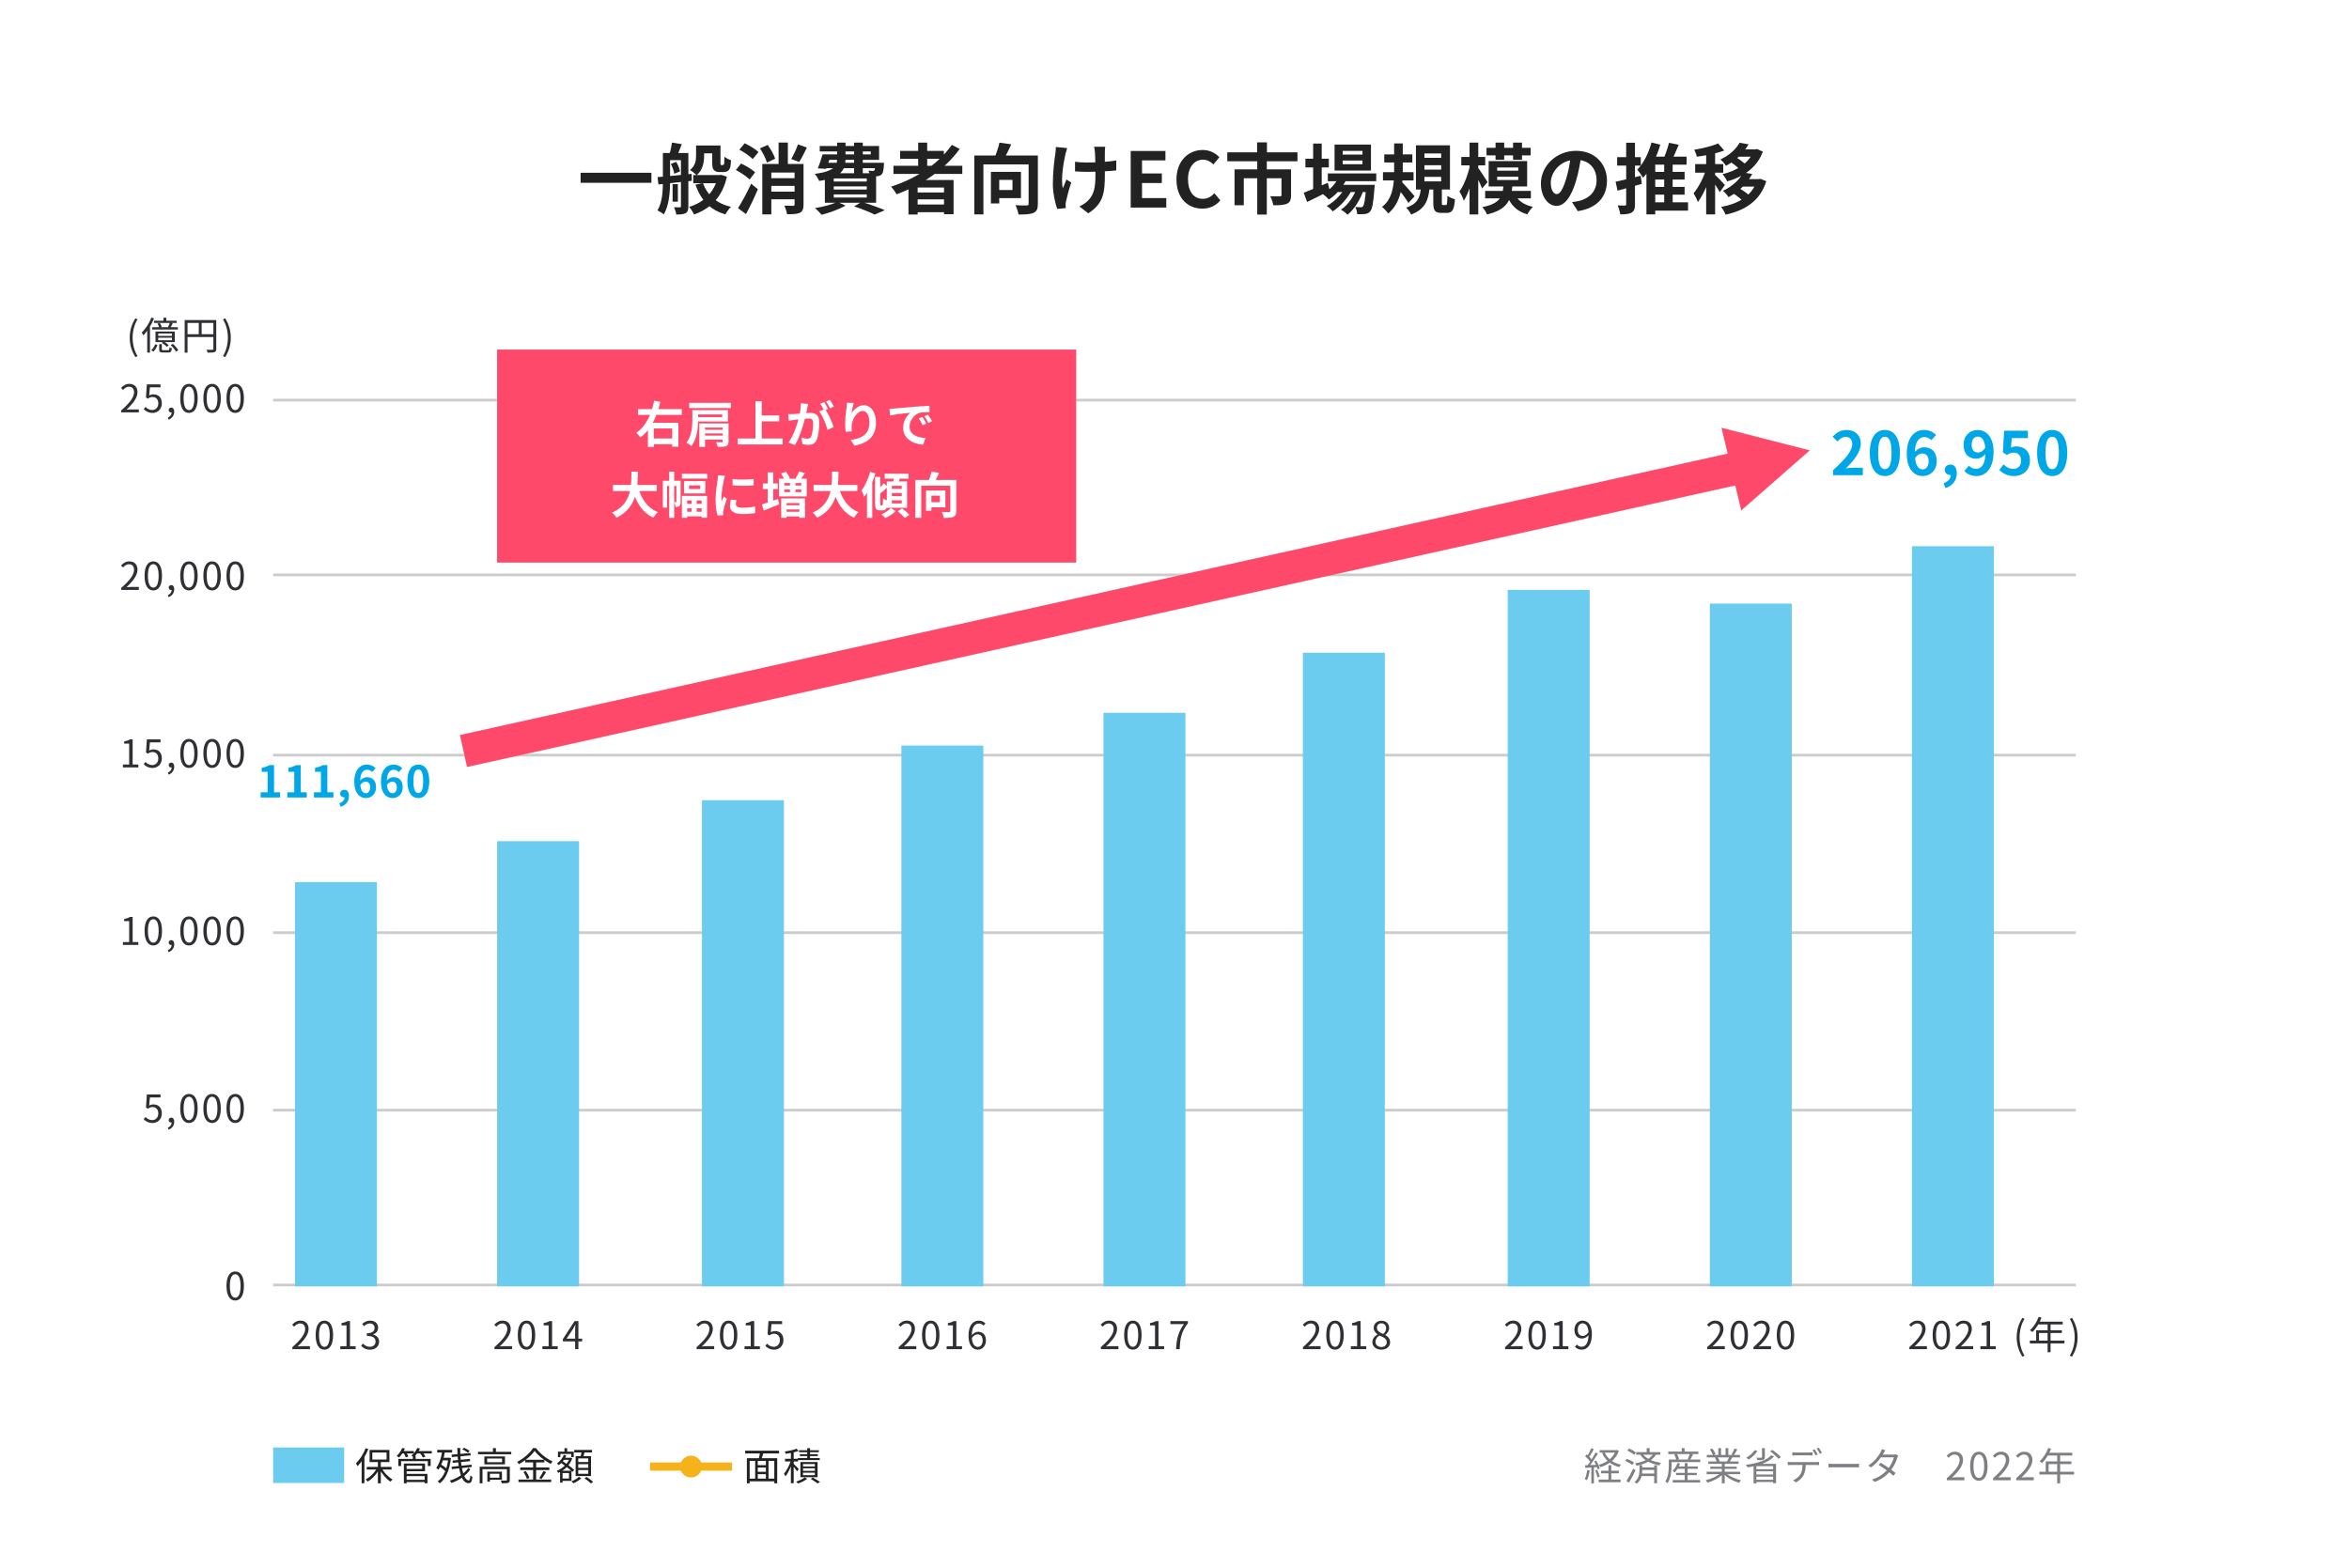 <?xml version="1.0" encoding="UTF-8"?> <svg xmlns="http://www.w3.org/2000/svg" width="860" height="574" viewBox="0 0 860 574" fill="none"><path d="M0 0H860V574H0V0Z" fill="white"></path><path d="M100 530H126V543H100V530Z" fill="#6BCCF0"></path><path d="M585.662 530.966V531.89H591.863V530.966H585.662ZM586.194 538.512V539.464H592.689V538.512H586.194ZM585.284 541.76V542.712H593.306V541.76H585.284ZM591.569 530.966V531.148C590.617 533.836 588.098 535.586 585.354 536.356C585.564 536.566 585.83 536.958 585.956 537.224C588.924 536.272 591.555 534.466 592.689 531.246L591.976 530.924L591.78 530.966H591.569ZM587.482 531.792L586.544 532.1C587.706 534.676 589.89 536.426 592.816 537.196C592.969 536.93 593.25 536.524 593.474 536.328C590.632 535.698 588.476 534.06 587.482 531.792ZM588.882 536.496V542.362H589.904V536.496H588.882ZM582.568 530.252C582.204 531.176 581.56 532.52 581.028 533.318L581.756 533.654C582.302 532.884 582.96 531.638 583.492 530.616L582.568 530.252ZM584.136 531.848C583.394 533.36 582.078 535.488 581.041 536.748L581.686 537.112C582.722 535.88 584.066 533.85 585.018 532.24L584.136 531.848ZM580.355 533.192C581.112 533.864 581.994 534.844 582.372 535.502L582.932 534.704C582.554 534.074 581.672 533.164 580.888 532.506L580.355 533.192ZM583.646 535.096C584.206 536.02 584.724 537.252 584.92 538.036L585.704 537.672C585.508 536.902 584.948 535.698 584.374 534.802L583.646 535.096ZM580.314 536.524L580.398 537.476C581.672 537.392 583.366 537.294 585.046 537.182L585.06 536.314C583.281 536.412 581.532 536.482 580.314 536.524ZM584.01 538.4C584.36 539.212 584.738 540.29 584.864 540.99L585.676 540.71C585.536 540.01 585.158 538.946 584.766 538.162L584.01 538.4ZM581.097 538.246C580.929 539.478 580.65 540.724 580.188 541.578C580.412 541.676 580.832 541.872 581.014 541.984C581.462 541.088 581.812 539.73 582.008 538.414L581.097 538.246ZM582.61 536.916V543.16H583.548V536.916H582.61Z" fill="#7E7F83"></path><path d="M599.031 531.708V532.646H607.851V531.708H599.031ZM600.809 537.308V538.218H606.143V537.308H600.809ZM600.753 539.562V540.472H606.157V539.562H600.753ZM602.882 530.252V532.156H603.959V530.252H602.882ZM605.625 536.496V543.118H606.662V536.496H605.625ZM605.345 532.212C604.267 534.256 601.607 535.306 598.611 535.796C598.793 536.02 599.045 536.468 599.143 536.706C602.237 536.048 605.038 534.858 606.34 532.492L605.345 532.212ZM595.797 531.12C596.693 531.54 597.771 532.212 598.303 532.716L598.906 531.862C598.374 531.372 597.268 530.742 596.385 530.364L595.797 531.12ZM595.056 534.928C595.966 535.306 597.072 535.936 597.618 536.412L598.219 535.544C597.659 535.082 596.525 534.48 595.629 534.144L595.056 534.928ZM595.476 542.25L596.385 542.922C597.156 541.62 598.079 539.842 598.765 538.358L597.967 537.714C597.211 539.31 596.19 541.172 595.476 542.25ZM600.236 536.482V538.302C600.236 539.604 600.025 541.41 598.401 542.67C598.653 542.81 599.045 543.076 599.241 543.258C600.991 541.858 601.243 539.828 601.243 538.316V536.482H600.236ZM601.243 532.17L600.389 532.534C602.097 534.998 604.477 535.922 607.529 536.58C607.641 536.258 607.88 535.88 608.118 535.642C605.136 535.096 602.84 534.34 601.243 532.17Z" fill="#7E7F83"></path><path d="M613.844 536.972V537.812H621.6V536.972H613.844ZM613.62 539.296V540.136H621.222V539.296H613.62ZM612.416 541.914V542.824H622.44V541.914H612.416ZM616.812 535.712V542.488H617.847V535.712H616.812ZM614.152 535.684C613.774 536.79 613.102 537.882 612.332 538.61C612.57 538.722 612.976 538.988 613.172 539.128C613.914 538.344 614.656 537.14 615.09 535.908L614.152 535.684ZM611.533 534.424V535.348H622.51V534.424H611.533ZM610.778 531.498V532.422H621.796V531.498H610.778ZM615.706 530.238V532.072H616.756V530.238H615.706ZM610.973 534.424V536.608C610.973 538.288 610.833 540.696 609.699 542.446C609.909 542.572 610.343 542.922 610.511 543.104C611.757 541.228 611.982 538.47 611.982 536.608V534.424H610.973ZM612.976 532.604C613.312 533.206 613.62 534.004 613.718 534.522L614.726 534.242C614.628 533.724 614.278 532.94 613.914 532.352L612.976 532.604ZM618.702 532.254C618.52 532.842 618.17 533.696 617.89 534.256L618.743 534.536C619.065 534.018 619.486 533.248 619.864 532.534L618.702 532.254Z" fill="#7E7F83"></path><path d="M624.819 538.89V539.772H637.083V538.89H624.819ZM624.875 532.744V533.64H637.028V532.744H624.875ZM625.436 535.138V536.006H636.524V535.138H625.436ZM626.15 537.028V537.84H635.838V537.028H626.15ZM630.391 535.544V543.132H631.428V535.544H630.391ZM629.104 530.238V533.164H630.097V530.238H629.104ZM631.75 530.238V533.122H632.757V530.238H631.75ZM630.056 539.24C628.866 540.458 626.528 541.536 624.456 541.998C624.68 542.222 624.987 542.628 625.141 542.894C627.227 542.306 629.594 541.088 630.896 539.632L630.056 539.24ZM631.764 539.212L630.938 539.562C632.254 541.074 634.592 542.348 636.72 542.936C636.874 542.642 637.196 542.222 637.434 541.998C635.306 541.55 632.954 540.472 631.764 539.212ZM634.998 530.406C634.76 531.05 634.298 531.974 633.92 532.562L634.774 532.842C635.166 532.296 635.67 531.47 636.076 530.7L634.998 530.406ZM633.122 533.374C632.954 533.878 632.59 534.606 632.31 535.096L633.192 535.362C633.5 534.914 633.864 534.27 634.214 533.64L633.122 533.374ZM626.009 530.7C626.457 531.358 626.962 532.254 627.158 532.814L628.096 532.464C627.9 531.89 627.381 531.008 626.905 530.378L626.009 530.7ZM627.83 533.738C628.138 534.2 628.445 534.858 628.557 535.278L629.594 535.054C629.468 534.634 629.146 534.004 628.824 533.542L627.83 533.738Z" fill="#7E7F83"></path><path d="M645.091 530.238V533.528C645.091 533.71 645.022 533.752 644.812 533.752C644.588 533.78 643.832 533.78 643.02 533.738C643.188 534.004 643.383 534.382 643.453 534.662C644.447 534.662 645.12 534.662 645.568 534.508C646.002 534.368 646.142 534.102 646.142 533.556V530.238H645.091ZM648.479 532.828C646.744 534.844 642.964 535.88 639.17 536.356C639.38 536.58 639.701 537.042 639.827 537.294C643.565 536.692 647.486 535.572 649.488 533.276L648.479 532.828ZM642.417 530.98C641.703 532.044 640.542 533.052 639.38 533.71C639.618 533.878 640.024 534.256 640.206 534.438C641.368 533.696 642.627 532.52 643.439 531.302L642.417 530.98ZM648.046 531.414C649.166 532.212 650.51 533.374 651.126 534.144L652.021 533.556C651.349 532.772 649.991 531.652 648.871 530.896L648.046 531.414ZM642.012 536.006V543.146H643.034V536.846H649.166V543.076H650.229V536.006H642.012ZM642.515 537.966V538.736H649.642V537.966H642.515ZM642.515 539.898V540.668H649.642V539.898H642.515ZM642.515 541.816V542.642H649.642V541.816H642.515Z" fill="#7E7F83"></path><path d="M656.18 531.778V532.94C656.544 532.912 656.991 532.884 657.467 532.884C658.251 532.884 661.514 532.884 662.298 532.884C662.69 532.884 663.18 532.912 663.6 532.94V531.778C663.194 531.82 662.69 531.848 662.298 531.848C661.514 531.848 658.251 531.848 657.439 531.848C656.991 531.848 656.572 531.82 656.18 531.778ZM654.514 535.292V536.454C654.892 536.426 655.311 536.412 655.731 536.412C656.543 536.412 664.146 536.412 664.888 536.412C665.238 536.412 665.685 536.426 665.993 536.454V535.292C665.644 535.334 665.182 535.362 664.888 535.362C664.146 535.362 656.543 535.362 655.731 535.362C655.297 535.362 654.892 535.334 654.514 535.292ZM661.107 535.852L659.932 535.866C659.918 537.406 659.819 538.778 659.119 539.884C658.559 540.78 657.552 541.578 656.474 542.04L657.509 542.796C658.699 542.194 659.75 541.186 660.268 540.248C660.884 539.072 661.107 537.616 661.107 535.852ZM664.327 530.63L663.586 530.952C663.964 531.484 664.44 532.324 664.706 532.884L665.462 532.548C665.182 531.988 664.677 531.134 664.327 530.63ZM665.854 530.07L665.126 530.392C665.518 530.91 665.98 531.708 666.288 532.31L667.03 531.974C666.764 531.456 666.232 530.588 665.854 530.07Z" fill="#7E7F83"></path><path d="M669.451 535.936V537.308C669.899 537.28 670.641 537.252 671.411 537.252C672.447 537.252 678.033 537.252 679.097 537.252C679.713 537.252 680.301 537.294 680.595 537.308V535.936C680.273 535.964 679.783 536.02 679.083 536.02C678.047 536.02 672.433 536.02 671.411 536.02C670.613 536.02 669.885 535.978 669.451 535.936Z" fill="#7E7F83"></path><path d="M688.548 535.586L687.778 536.37C689.514 537.448 691.908 539.17 693.196 540.346L694.022 539.366C692.636 538.246 690.34 536.636 688.548 535.586ZM694.946 533.038L694.022 532.478C693.798 532.562 693.49 532.604 693.112 532.604H688.66L688.212 533.612H693.392C693.07 534.914 692.188 536.692 691.11 537.98C689.85 539.478 687.945 540.962 685.341 541.746L686.336 542.628C688.996 541.648 690.816 540.15 692.09 538.582C693.322 537.07 694.204 535.208 694.624 533.78C694.694 533.556 694.834 533.234 694.946 533.038ZM690.228 531.008L688.954 530.602C688.87 530.966 688.646 531.47 688.506 531.708C687.862 532.996 686.42 535.096 684.026 536.594L684.95 537.308C687.19 535.768 688.772 533.654 689.598 532.114C689.738 531.848 689.99 531.372 690.228 531.008Z" fill="#7E7F83"></path><path d="M712.753 541.998H719.193V540.906H716.352C715.834 540.906 715.217 540.948 714.671 541.004C717.093 538.722 718.703 536.636 718.703 534.578C718.703 532.744 717.555 531.554 715.721 531.554C714.419 531.554 713.524 532.156 712.684 533.066L713.425 533.78C713.999 533.108 714.727 532.59 715.567 532.59C716.841 532.59 717.443 533.458 717.443 534.634C717.443 536.384 715.973 538.442 712.753 541.256V541.998Z" fill="#7E7F83"></path><path d="M724.495 542.194C726.427 542.194 727.673 540.416 727.673 536.832C727.673 533.276 726.427 531.554 724.495 531.554C722.535 531.554 721.289 533.276 721.289 536.832C721.289 540.416 722.535 542.194 724.495 542.194ZM724.495 541.158C723.319 541.158 722.521 539.856 722.521 536.832C722.521 533.85 723.319 532.576 724.495 532.576C725.657 532.576 726.441 533.85 726.441 536.832C726.441 539.856 725.657 541.158 724.495 541.158Z" fill="#7E7F83"></path><path d="M729.685 541.998H736.125V540.906H733.283C732.765 540.906 732.149 540.948 731.603 541.004C734.025 538.722 735.635 536.636 735.635 534.578C735.635 532.744 734.487 531.554 732.653 531.554C731.351 531.554 730.455 532.156 729.615 533.066L730.357 533.78C730.931 533.108 731.659 532.59 732.499 532.59C733.773 532.59 734.375 533.458 734.375 534.634C734.375 536.384 732.905 538.442 729.685 541.256V541.998Z" fill="#7E7F83"></path><path d="M738.15 541.998H744.59V540.906H741.748C741.23 540.906 740.614 540.948 740.068 541.004C742.49 538.722 744.1 536.636 744.1 534.578C744.1 532.744 742.952 531.554 741.118 531.554C739.816 531.554 738.92 532.156 738.08 533.066L738.822 533.78C739.396 533.108 740.124 532.59 740.964 532.59C742.238 532.59 742.84 533.458 742.84 534.634C742.84 536.384 741.37 538.442 738.15 541.256V541.998Z" fill="#7E7F83"></path><path d="M749.878 530.196C749.192 532.086 748.03 533.906 746.7 535.068C746.966 535.208 747.4 535.558 747.61 535.74C748.912 534.48 750.158 532.534 750.928 530.462L749.878 530.196ZM749.654 531.932L749.15 532.954H758.684V531.932H749.654ZM748.968 535.11V539.408H750.018V536.09H758.376V535.11H748.968ZM746.658 538.876V539.898H759.342V538.876H746.658ZM753.168 532.464V543.132H754.246V532.464H753.168Z" fill="#7E7F83"></path><path d="M138.355 535.058V543.136H139.419V535.058H138.355ZM134.267 537.116V538.082H143.353V537.116H134.267ZM139.713 537.494L138.901 537.802C139.825 539.664 141.449 541.554 142.975 542.534C143.157 542.282 143.493 541.904 143.717 541.708C142.191 540.868 140.553 539.174 139.713 537.494ZM138.117 537.424C137.235 539.132 135.513 540.868 133.875 541.68C134.099 541.89 134.421 542.254 134.603 542.506C136.269 541.54 138.005 539.664 138.943 537.732L138.117 537.424ZM136.311 531.852H141.533V534.414H136.311V531.852ZM135.317 530.914V535.366H142.569V530.914H135.317ZM133.861 530.284C133.049 532.412 131.705 534.498 130.305 535.828C130.501 536.08 130.795 536.626 130.907 536.864C132.433 535.31 133.903 532.958 134.855 530.592L133.861 530.284ZM132.405 533.896V543.094H133.413V532.916L133.399 532.902L132.405 533.896Z" fill="#222222"></path><path d="M148.477 541.848V542.66H155.883V541.848H148.477ZM151.151 533.084V534.638H152.173V533.084H151.151ZM145.831 534.176V536.808H146.839V535.016H156.625V536.808H157.661V534.176H145.831ZM148.421 535.884V536.682H154.567V537.886H148.421V538.698H155.603V535.884H148.421ZM148.463 539.664V540.49H155.463V543.108H156.499V539.664H148.463ZM147.861 535.884V543.136H148.869V535.884H147.861ZM146.979 531.32V532.188H151.501V531.32H146.979ZM152.439 531.32V532.188H158.095V531.32H152.439ZM147.245 530.186C146.811 531.278 146.055 532.384 145.215 533.112C145.467 533.238 145.887 533.532 146.083 533.686C146.895 532.888 147.721 531.67 148.239 530.438L147.245 530.186ZM152.761 530.186C152.313 531.264 151.501 532.3 150.577 532.972C150.843 533.098 151.277 533.35 151.487 533.504C152.369 532.776 153.251 531.642 153.755 530.424L152.761 530.186ZM147.763 531.978C148.085 532.496 148.421 533.196 148.547 533.63L149.499 533.35C149.359 532.916 148.995 532.23 148.673 531.74L147.763 531.978ZM153.699 531.992C154.147 532.496 154.623 533.21 154.819 533.658L155.771 533.35C155.561 532.888 155.057 532.202 154.623 531.712L153.699 531.992Z" fill="#222222"></path><path d="M165.347 532.636L165.417 533.518L172.319 532.902L172.235 532.034L165.347 532.636ZM165.683 534.792L165.767 535.646L172.109 535.016L172.025 534.176L165.683 534.792ZM165.333 537.06L165.431 537.928L172.725 537.158L172.627 536.304L165.333 537.06ZM167.433 530.186C167.503 536.906 168.693 543.066 171.479 543.08C172.445 543.08 172.767 542.548 172.963 540.784C172.725 540.686 172.389 540.462 172.193 540.238C172.109 541.624 171.955 542.072 171.577 542.072C169.771 542.072 168.455 536.654 168.483 530.186H167.433ZM169.267 530.718C170.009 531.012 170.877 531.53 171.311 531.964L171.913 531.278C171.465 530.872 170.583 530.382 169.841 530.102L169.267 530.718ZM171.451 537.452C170.177 539.496 167.419 541.386 164.661 542.114C164.899 542.352 165.137 542.73 165.263 542.996C168.035 542.128 170.821 540.14 172.207 537.984L171.451 537.452ZM160.069 530.886V531.852H165.515V530.886H160.069ZM161.763 533.77V534.722H164.437V533.77H161.763ZM160.769 536.92C161.693 537.466 162.771 538.334 163.275 538.95L163.835 538.096C163.345 537.508 162.239 536.696 161.315 536.164L160.769 536.92ZM161.945 531.18C161.567 533.644 160.853 535.982 159.705 537.452C159.929 537.62 160.349 537.956 160.503 538.138C161.693 536.5 162.491 534.022 162.953 531.334L161.945 531.18ZM164.129 533.77V533.994C163.681 538.138 162.295 540.952 160.251 542.422C160.489 542.562 160.839 542.926 160.993 543.15C163.079 541.582 164.577 538.53 165.095 533.91L164.493 533.728L164.311 533.77H164.129Z" fill="#222222"></path><path d="M175.007 531.586V532.496H187.173V531.586H175.007ZM180.481 530.242V532.02H181.559V530.242H180.481ZM175.623 537.06V543.136H176.645V537.956H186.025V537.06H175.623ZM185.591 537.06V541.848C185.591 542.044 185.535 542.114 185.297 542.114C185.059 542.142 184.275 542.142 183.351 542.114C183.505 542.394 183.659 542.814 183.701 543.108C184.863 543.108 185.619 543.094 186.067 542.94C186.515 542.758 186.641 542.45 186.641 541.876V537.06H185.591ZM178.423 538.866V542.534H179.361V538.866H178.423ZM178.927 538.866V539.622H182.819V541.064H178.927V541.82H183.771V538.866H178.927ZM178.339 534.05H183.813V535.408H178.339V534.05ZM177.331 533.28V536.178H184.877V533.28H177.331Z" fill="#222222"></path><path d="M195.741 531.264C197.029 533 199.465 534.918 201.635 536.038C201.817 535.73 202.069 535.366 202.321 535.114C200.123 534.134 197.701 532.258 196.217 530.228H195.139C194.061 531.992 191.737 534.064 189.315 535.282C189.539 535.506 189.833 535.87 189.959 536.122C192.325 534.862 194.579 532.93 195.741 531.264ZM192.269 534.512V535.464H199.297V534.512H192.269ZM190.463 537.326V538.264H201.117V537.326H190.463ZM189.819 541.75V542.674H201.789V541.75H189.819ZM195.181 534.876V542.24H196.287V534.876H195.181ZM191.625 538.978C192.185 539.762 192.731 540.854 192.913 541.554L193.823 541.162C193.627 540.462 193.053 539.398 192.479 538.628L191.625 538.978ZM198.947 538.6C198.597 539.398 197.939 540.518 197.435 541.204L198.233 541.554C198.751 540.896 199.409 539.888 199.941 539.006L198.947 538.6Z" fill="#222222"></path><path d="M205.989 533.77V534.54H208.747V533.77H205.989ZM206.661 530.27V532.188H207.655V530.27H206.661ZM205.569 538.53V539.37H208.313V541.372H205.569V542.226H209.223V538.53H205.569ZM204.281 531.516V533.546H205.149V532.37H209.139V533.546H210.049V531.516H204.281ZM205.051 538.53V542.884H205.961V538.53H205.051ZM208.565 533.77V533.938C207.809 536.094 205.821 537.802 203.819 538.558C204.015 538.74 204.267 539.09 204.393 539.314C206.521 538.39 208.593 536.612 209.503 534.008L208.901 533.728L208.733 533.77H208.565ZM206.451 532.72C205.919 533.966 204.967 535.114 203.889 535.856C204.099 535.996 204.449 536.332 204.603 536.486C205.681 535.646 206.731 534.358 207.347 532.944L206.451 532.72ZM205.163 535.464C206.675 536.5 208.635 538.012 209.587 538.95L210.217 538.222C209.237 537.284 207.249 535.842 205.751 534.834L205.163 535.464ZM210.217 530.9V531.824H216.741V530.9H210.217ZM211.701 536.122H215.369V537.466H211.701V536.122ZM211.701 538.264H215.369V539.636H211.701V538.264ZM211.701 533.994H215.369V535.338H211.701V533.994ZM210.749 533.168V540.462H216.377V533.168H210.749ZM212.975 531.348C212.877 532.006 212.667 532.972 212.485 533.602L213.381 533.784C213.605 533.196 213.885 532.3 214.109 531.488L212.975 531.348ZM211.925 540.742C211.393 541.33 210.231 542.03 209.209 542.408C209.433 542.604 209.741 542.912 209.909 543.108C210.931 542.702 212.121 541.974 212.835 541.26L211.925 540.742ZM213.983 541.302C214.809 541.834 215.831 542.646 216.335 543.164L217.161 542.604C216.629 542.072 215.579 541.302 214.753 540.798L213.983 541.302Z" fill="#222222"></path><path d="M276.97 536.474V537.342H280.806V536.474H276.97ZM276.97 538.91V539.778H280.849V538.91H276.97ZM274.086 541.416V542.396H283.97V541.416H274.086ZM273.443 533.94V543.138H274.465V534.92H283.481V543.138H284.545V533.94H273.443ZM276.481 534.556V541.864H277.432V534.556H276.481ZM280.401 534.556V541.822H281.366V534.556H280.401ZM278.3 531.644C278.202 532.456 277.922 533.618 277.698 534.374L278.651 534.64C278.931 533.94 279.225 532.862 279.519 531.924L278.3 531.644ZM272.812 531.182V532.19H285.217V531.182H272.812Z" fill="#222222"></path><path d="M289.556 531.406V543.096H290.578V531.406H289.556ZM287.4 534.136V535.13H292.174V534.136H287.4ZM289.626 534.57C289.136 536.306 288.031 538.49 287.036 539.61C287.205 539.848 287.456 540.282 287.568 540.576C288.632 539.274 289.725 536.824 290.285 534.85L289.626 534.57ZM291.628 530.454C290.634 530.888 288.842 531.266 287.316 531.49C287.442 531.728 287.596 532.092 287.638 532.302C289.206 532.12 291.097 531.756 292.357 531.266L291.628 530.454ZM290.48 535.914L289.99 536.348C290.424 536.824 291.474 538.168 291.81 538.728L292.441 537.902C292.147 537.566 290.844 536.222 290.48 535.914ZM295.535 530.258V534.5H296.57V530.258H295.535ZM292.524 531.028V531.742H299.777V531.028H292.524ZM292.847 532.456V533.156H299.413V532.456H292.847ZM292.104 533.898V534.626H300.127V533.898H292.104ZM293.994 537.636H298.334V538.56H293.994V537.636ZM293.994 539.232H298.334V540.156H293.994V539.232ZM293.994 536.068H298.334V536.95H293.994V536.068ZM293.042 535.34V540.884H299.329V535.34H293.042ZM296.837 541.514C297.747 542.046 298.74 542.718 299.314 543.152L300.239 542.634C299.595 542.172 298.502 541.528 297.564 540.996L296.837 541.514ZM294.625 540.954C293.967 541.514 292.623 542.158 291.475 542.508C291.685 542.676 292.006 542.984 292.16 543.194C293.308 542.83 294.667 542.158 295.507 541.486L294.625 540.954Z" fill="#222222"></path><path d="M257 537C257 539.209 255.209 541 253 541C250.791 541 249 539.209 249 537C249 534.791 250.791 533 253 533C255.209 533 257 534.791 257 537Z" fill="#F5B21B"></path><path fill-rule="evenodd" clip-rule="evenodd" d="M268 538.5H238V535.5H268V538.5Z" fill="#F5B21B"></path><path fill-rule="evenodd" clip-rule="evenodd" d="M760 147H100V146H760V147Z" fill="#CCCCCC"></path><path fill-rule="evenodd" clip-rule="evenodd" d="M760 211H100V210H760V211Z" fill="#CCCCCC"></path><path fill-rule="evenodd" clip-rule="evenodd" d="M760 277H100V276H760V277Z" fill="#CCCCCC"></path><path fill-rule="evenodd" clip-rule="evenodd" d="M760 342H100V341H760V342Z" fill="#CCCCCC"></path><path fill-rule="evenodd" clip-rule="evenodd" d="M760 407H100V406H760V407Z" fill="#CCCCCC"></path><path fill-rule="evenodd" clip-rule="evenodd" d="M760 471H100V470H760V471Z" fill="#CCCCCC"></path><path d="M108 323H138V471H108V323Z" fill="#6BCCF0"></path><path d="M182 308H212V471H182V308Z" fill="#6BCCF0"></path><path d="M257 293H287V471H257V293Z" fill="#6BCCF0"></path><path d="M330 273H360V471H330V273Z" fill="#6BCCF0"></path><path d="M404 261H434V471H404V261Z" fill="#6BCCF0"></path><path d="M477 239H507V471H477V239Z" fill="#6BCCF0"></path><path d="M552 216H582V471H552V216Z" fill="#6BCCF0"></path><path d="M626 221H656V471H626V221Z" fill="#6BCCF0"></path><path d="M700 200H730V471H700V200Z" fill="#6BCCF0"></path><path d="M107.031 493.999H113.471V492.907H110.629C110.111 492.907 109.495 492.949 108.949 493.005C111.371 490.723 112.981 488.637 112.981 486.579C112.981 484.745 111.833 483.555 109.999 483.555C108.697 483.555 107.801 484.157 106.961 485.067L107.703 485.781C108.277 485.109 109.005 484.591 109.845 484.591C111.119 484.591 111.721 485.459 111.721 486.635C111.721 488.385 110.251 490.443 107.031 493.257V493.999Z" fill="#2F3034"></path><path d="M118.773 494.195C120.705 494.195 121.951 492.417 121.951 488.833C121.951 485.277 120.705 483.555 118.773 483.555C116.813 483.555 115.567 485.277 115.567 488.833C115.567 492.417 116.813 494.195 118.773 494.195ZM118.773 493.159C117.597 493.159 116.799 491.857 116.799 488.833C116.799 485.851 117.597 484.577 118.773 484.577C119.935 484.577 120.719 485.851 120.719 488.833C120.719 491.857 119.935 493.159 118.773 493.159Z" fill="#2F3034"></path><path d="M124.578 493.999H130.206V492.935H128.134V483.737H127.154C126.608 484.073 125.95 484.311 125.026 484.465V485.291H126.86V492.935H124.578V493.999Z" fill="#2F3034"></path><path d="M135.494 494.195C137.328 494.195 138.798 493.089 138.798 491.269C138.798 489.855 137.818 488.945 136.614 488.651V488.595C137.706 488.203 138.434 487.377 138.434 486.131C138.434 484.493 137.174 483.555 135.452 483.555C134.276 483.555 133.366 484.073 132.596 484.773L133.282 485.599C133.856 485.011 134.584 484.591 135.41 484.591C136.474 484.591 137.132 485.235 137.132 486.215C137.132 487.335 136.418 488.175 134.304 488.175V489.169C136.67 489.169 137.496 489.981 137.496 491.213C137.496 492.389 136.628 493.131 135.41 493.131C134.234 493.131 133.464 492.571 132.862 491.941L132.218 492.781C132.89 493.523 133.884 494.195 135.494 494.195Z" fill="#2F3034"></path><path d="M181.031 493.999H187.471V492.907H184.629C184.111 492.907 183.495 492.949 182.949 493.005C185.371 490.723 186.981 488.637 186.981 486.579C186.981 484.745 185.833 483.555 183.999 483.555C182.697 483.555 181.801 484.157 180.961 485.067L181.703 485.781C182.277 485.109 183.005 484.591 183.845 484.591C185.119 484.591 185.721 485.459 185.721 486.635C185.721 488.385 184.251 490.443 181.031 493.257V493.999Z" fill="#2F3034"></path><path d="M192.773 494.195C194.705 494.195 195.951 492.417 195.951 488.833C195.951 485.277 194.705 483.555 192.773 483.555C190.813 483.555 189.567 485.277 189.567 488.833C189.567 492.417 190.813 494.195 192.773 494.195ZM192.773 493.159C191.597 493.159 190.799 491.857 190.799 488.833C190.799 485.851 191.597 484.577 192.773 484.577C193.935 484.577 194.719 485.851 194.719 488.833C194.719 491.857 193.935 493.159 192.773 493.159Z" fill="#2F3034"></path><path d="M198.578 493.999H204.206V492.935H202.134V483.737H201.154C200.608 484.073 199.95 484.311 199.026 484.465V485.291H200.86V492.935H198.578V493.999Z" fill="#2F3034"></path><path d="M210.558 493.999H211.762V483.737H210.348L206.078 490.331V491.171H213.134V490.163H207.422L209.76 486.663C210.04 486.159 210.32 485.641 210.572 485.137H210.642C210.6 485.669 210.558 486.495 210.558 487.013V493.999Z" fill="#2F3034"></path><path d="M255.031 493.999H261.471V492.907H258.629C258.111 492.907 257.495 492.949 256.949 493.005C259.371 490.723 260.981 488.637 260.981 486.579C260.981 484.745 259.833 483.555 257.999 483.555C256.697 483.555 255.801 484.157 254.961 485.067L255.703 485.781C256.277 485.109 257.005 484.591 257.845 484.591C259.119 484.591 259.721 485.459 259.721 486.635C259.721 488.385 258.251 490.443 255.031 493.257V493.999Z" fill="#2F3034"></path><path d="M266.773 494.195C268.705 494.195 269.951 492.417 269.951 488.833C269.951 485.277 268.705 483.555 266.773 483.555C264.813 483.555 263.567 485.277 263.567 488.833C263.567 492.417 264.813 494.195 266.773 494.195ZM266.773 493.159C265.597 493.159 264.799 491.857 264.799 488.833C264.799 485.851 265.597 484.577 266.773 484.577C267.935 484.577 268.719 485.851 268.719 488.833C268.719 491.857 267.935 493.159 266.773 493.159Z" fill="#2F3034"></path><path d="M272.578 493.999H278.206V492.935H276.134V483.737H275.154C274.608 484.073 273.95 484.311 273.026 484.465V485.291H274.86V492.935H272.578V493.999Z" fill="#2F3034"></path><path d="M283.466 494.195C285.188 494.195 286.826 492.907 286.826 490.667C286.826 488.399 285.44 487.391 283.732 487.391C283.116 487.391 282.654 487.545 282.192 487.797L282.458 484.829H286.336V483.737H281.338L281.016 488.539L281.702 488.973C282.29 488.581 282.724 488.357 283.41 488.357C284.684 488.357 285.524 489.239 285.524 490.709C285.524 492.193 284.558 493.131 283.34 493.131C282.164 493.131 281.408 492.585 280.834 491.983L280.19 492.823C280.89 493.523 281.87 494.195 283.466 494.195Z" fill="#2F3034"></path><path d="M329.031 493.999H335.471V492.907H332.629C332.111 492.907 331.495 492.949 330.949 493.005C333.371 490.723 334.981 488.637 334.981 486.579C334.981 484.745 333.833 483.555 331.999 483.555C330.697 483.555 329.801 484.157 328.961 485.067L329.703 485.781C330.277 485.109 331.005 484.591 331.845 484.591C333.119 484.591 333.721 485.459 333.721 486.635C333.721 488.385 332.251 490.443 329.031 493.257V493.999Z" fill="#2F3034"></path><path d="M340.773 494.195C342.705 494.195 343.951 492.417 343.951 488.833C343.951 485.277 342.705 483.555 340.773 483.555C338.813 483.555 337.567 485.277 337.567 488.833C337.567 492.417 338.813 494.195 340.773 494.195ZM340.773 493.159C339.597 493.159 338.799 491.857 338.799 488.833C338.799 485.851 339.597 484.577 340.773 484.577C341.935 484.577 342.719 485.851 342.719 488.833C342.719 491.857 341.935 493.159 340.773 493.159Z" fill="#2F3034"></path><path d="M346.578 493.999H352.206V492.935H350.134V483.737H349.154C348.608 484.073 347.95 484.311 347.026 484.465V485.291H348.86V492.935H346.578V493.999Z" fill="#2F3034"></path><path d="M358.026 494.195C359.608 494.195 360.966 492.851 360.966 490.863C360.966 488.707 359.846 487.643 358.11 487.643C357.284 487.643 356.332 488.147 355.702 488.973L355.744 489.995C356.43 488.973 357.256 488.581 357.914 488.581C359.146 488.581 359.762 489.463 359.762 490.863C359.762 492.249 359.006 493.187 358.026 493.187C356.584 493.187 355.786 491.745 355.786 489.113C355.786 485.753 356.99 484.619 358.432 484.619C359.048 484.619 359.678 484.913 360.07 485.389L360.784 484.605C360.224 484.003 359.44 483.555 358.376 483.555C356.388 483.555 354.582 485.095 354.582 489.113C354.582 492.501 356.052 494.195 358.026 494.195Z" fill="#2F3034"></path><path d="M403.031 493.999H409.471V492.907H406.629C406.111 492.907 405.495 492.949 404.949 493.005C407.371 490.723 408.981 488.637 408.981 486.579C408.981 484.745 407.833 483.555 405.999 483.555C404.697 483.555 403.801 484.157 402.961 485.067L403.703 485.781C404.277 485.109 405.005 484.591 405.845 484.591C407.119 484.591 407.721 485.459 407.721 486.635C407.721 488.385 406.251 490.443 403.031 493.257V493.999Z" fill="#2F3034"></path><path d="M414.773 494.195C416.705 494.195 417.951 492.417 417.951 488.833C417.951 485.277 416.705 483.555 414.773 483.555C412.813 483.555 411.567 485.277 411.567 488.833C411.567 492.417 412.813 494.195 414.773 494.195ZM414.773 493.159C413.597 493.159 412.799 491.857 412.799 488.833C412.799 485.851 413.597 484.577 414.773 484.577C415.935 484.577 416.719 485.851 416.719 488.833C416.719 491.857 415.935 493.159 414.773 493.159Z" fill="#2F3034"></path><path d="M420.578 493.999H426.206V492.935H424.134V483.737H423.154C422.608 484.073 421.95 484.311 421.026 484.465V485.291H422.86V492.935H420.578V493.999Z" fill="#2F3034"></path><path d="M430.57 493.999H431.9C432.068 489.995 432.502 487.601 434.91 484.507V483.737H428.498V484.829H433.468C431.452 487.629 430.752 490.121 430.57 493.999Z" fill="#2F3034"></path><path d="M477.031 493.999H483.471V492.907H480.629C480.111 492.907 479.495 492.949 478.949 493.005C481.371 490.723 482.981 488.637 482.981 486.579C482.981 484.745 481.833 483.555 479.999 483.555C478.697 483.555 477.801 484.157 476.961 485.067L477.703 485.781C478.277 485.109 479.005 484.591 479.845 484.591C481.119 484.591 481.721 485.459 481.721 486.635C481.721 488.385 480.251 490.443 477.031 493.257V493.999Z" fill="#2F3034"></path><path d="M488.773 494.195C490.705 494.195 491.951 492.417 491.951 488.833C491.951 485.277 490.705 483.555 488.773 483.555C486.813 483.555 485.567 485.277 485.567 488.833C485.567 492.417 486.813 494.195 488.773 494.195ZM488.773 493.159C487.597 493.159 486.799 491.857 486.799 488.833C486.799 485.851 487.597 484.577 488.773 484.577C489.935 484.577 490.719 485.851 490.719 488.833C490.719 491.857 489.935 493.159 488.773 493.159Z" fill="#2F3034"></path><path d="M494.578 493.999H500.206V492.935H498.134V483.737H497.154C496.608 484.073 495.95 484.311 495.026 484.465V485.291H496.86V492.935H494.578V493.999Z" fill="#2F3034"></path><path d="M505.718 494.195C507.636 494.195 508.938 493.033 508.938 491.535C508.938 490.135 508.098 489.351 507.202 488.833V488.763C507.818 488.287 508.574 487.377 508.574 486.285C508.574 484.717 507.51 483.597 505.76 483.597C504.15 483.597 502.932 484.633 502.932 486.187C502.932 487.265 503.576 488.049 504.332 488.567V488.623C503.394 489.127 502.442 490.079 502.442 491.465C502.442 493.047 503.828 494.195 505.718 494.195ZM506.418 488.441C505.214 487.965 504.108 487.419 504.108 486.187C504.108 485.207 504.794 484.535 505.732 484.535C506.838 484.535 507.482 485.347 507.482 486.355C507.482 487.125 507.118 487.825 506.418 488.441ZM505.746 493.229C504.514 493.229 503.59 492.431 503.59 491.339C503.59 490.359 504.164 489.547 505.004 489.015C506.446 489.603 507.706 490.121 507.706 491.493C507.706 492.515 506.922 493.229 505.746 493.229Z" fill="#2F3034"></path><path d="M551.031 493.999H557.471V492.907H554.629C554.111 492.907 553.495 492.949 552.949 493.005C555.371 490.723 556.981 488.637 556.981 486.579C556.981 484.745 555.833 483.555 553.999 483.555C552.697 483.555 551.801 484.157 550.961 485.067L551.703 485.781C552.277 485.109 553.005 484.591 553.845 484.591C555.119 484.591 555.721 485.459 555.721 486.635C555.721 488.385 554.251 490.443 551.031 493.257V493.999Z" fill="#2F3034"></path><path d="M562.773 494.195C564.705 494.195 565.951 492.417 565.951 488.833C565.951 485.277 564.705 483.555 562.773 483.555C560.813 483.555 559.567 485.277 559.567 488.833C559.567 492.417 560.813 494.195 562.773 494.195ZM562.773 493.159C561.597 493.159 560.799 491.857 560.799 488.833C560.799 485.851 561.597 484.577 562.773 484.577C563.935 484.577 564.719 485.851 564.719 488.833C564.719 491.857 563.935 493.159 562.773 493.159Z" fill="#2F3034"></path><path d="M568.578 493.999H574.206V492.935H572.134V483.737H571.154C570.608 484.073 569.95 484.311 569.026 484.465V485.291H570.86V492.935H568.578V493.999Z" fill="#2F3034"></path><path d="M579.088 494.195C581.02 494.195 582.812 492.599 582.812 488.427C582.812 485.165 581.342 483.555 579.368 483.555C577.772 483.555 576.428 484.899 576.428 486.887C576.428 489.015 577.534 490.107 579.256 490.107C580.138 490.107 581.048 489.575 581.692 488.763L581.622 487.741C580.95 488.763 580.152 489.169 579.466 489.169C578.248 489.169 577.632 488.259 577.632 486.887C577.632 485.473 578.388 484.549 579.368 484.549C580.81 484.549 581.608 485.907 581.608 488.427C581.608 491.941 580.418 493.131 579.046 493.131C578.388 493.131 577.758 492.837 577.324 492.333L576.61 493.145C577.184 493.747 577.968 494.195 579.088 494.195Z" fill="#2F3034"></path><path d="M625.031 493.999H631.471V492.907H628.629C628.111 492.907 627.495 492.949 626.949 493.005C629.371 490.723 630.981 488.637 630.981 486.579C630.981 484.745 629.833 483.555 627.999 483.555C626.697 483.555 625.801 484.157 624.961 485.067L625.703 485.781C626.277 485.109 627.005 484.591 627.845 484.591C629.119 484.591 629.721 485.459 629.721 486.635C629.721 488.385 628.251 490.443 625.031 493.257V493.999Z" fill="#2F3034"></path><path d="M636.773 494.195C638.705 494.195 639.951 492.417 639.951 488.833C639.951 485.277 638.705 483.555 636.773 483.555C634.813 483.555 633.567 485.277 633.567 488.833C633.567 492.417 634.813 494.195 636.773 494.195ZM636.773 493.159C635.597 493.159 634.799 491.857 634.799 488.833C634.799 485.851 635.597 484.577 636.773 484.577C637.935 484.577 638.719 485.851 638.719 488.833C638.719 491.857 637.935 493.159 636.773 493.159Z" fill="#2F3034"></path><path d="M641.962 493.999H648.402V492.907H645.56C645.042 492.907 644.426 492.949 643.88 493.005C646.302 490.723 647.912 488.637 647.912 486.579C647.912 484.745 646.764 483.555 644.93 483.555C643.628 483.555 642.732 484.157 641.892 485.067L642.634 485.781C643.208 485.109 643.936 484.591 644.776 484.591C646.05 484.591 646.652 485.459 646.652 486.635C646.652 488.385 645.182 490.443 641.962 493.257V493.999Z" fill="#2F3034"></path><path d="M653.704 494.195C655.636 494.195 656.882 492.417 656.882 488.833C656.882 485.277 655.636 483.555 653.704 483.555C651.744 483.555 650.498 485.277 650.498 488.833C650.498 492.417 651.744 494.195 653.704 494.195ZM653.704 493.159C652.528 493.159 651.73 491.857 651.73 488.833C651.73 485.851 652.528 484.577 653.704 484.577C654.866 484.577 655.65 485.851 655.65 488.833C655.65 491.857 654.866 493.159 653.704 493.159Z" fill="#2F3034"></path><path d="M699.031 493.999H705.471V492.907H702.629C702.111 492.907 701.495 492.949 700.949 493.005C703.371 490.723 704.981 488.637 704.981 486.579C704.981 484.745 703.833 483.555 701.999 483.555C700.697 483.555 699.801 484.157 698.961 485.067L699.703 485.781C700.277 485.109 701.005 484.591 701.845 484.591C703.119 484.591 703.721 485.459 703.721 486.635C703.721 488.385 702.251 490.443 699.031 493.257V493.999Z" fill="#2F3034"></path><path d="M710.773 494.195C712.705 494.195 713.951 492.417 713.951 488.833C713.951 485.277 712.705 483.555 710.773 483.555C708.813 483.555 707.567 485.277 707.567 488.833C707.567 492.417 708.813 494.195 710.773 494.195ZM710.773 493.159C709.597 493.159 708.799 491.857 708.799 488.833C708.799 485.851 709.597 484.577 710.773 484.577C711.935 484.577 712.719 485.851 712.719 488.833C712.719 491.857 711.935 493.159 710.773 493.159Z" fill="#2F3034"></path><path d="M715.962 493.999H722.402V492.907H719.56C719.042 492.907 718.426 492.949 717.88 493.005C720.302 490.723 721.912 488.637 721.912 486.579C721.912 484.745 720.764 483.555 718.93 483.555C717.628 483.555 716.732 484.157 715.892 485.067L716.634 485.781C717.208 485.109 717.936 484.591 718.776 484.591C720.05 484.591 720.652 485.459 720.652 486.635C720.652 488.385 719.182 490.443 715.962 493.257V493.999Z" fill="#2F3034"></path><path d="M725.044 493.999H730.672V492.935H728.6V483.737H727.62C727.074 484.073 726.416 484.311 725.492 484.465V485.291H727.326V492.935H725.044V493.999Z" fill="#2F3034"></path><path d="M740.408 496.755L741.192 496.391C739.988 494.403 739.4 492.037 739.4 489.657C739.4 487.277 739.988 484.911 741.192 482.923L740.408 482.545C739.106 484.645 738.336 486.913 738.336 489.657C738.336 492.415 739.106 494.655 740.408 496.755Z" fill="#2F3034"></path><path d="M746.37 482.195C745.684 484.085 744.522 485.905 743.192 487.067C743.458 487.207 743.892 487.557 744.102 487.739C745.404 486.479 746.65 484.533 747.42 482.461L746.37 482.195ZM746.146 483.931L745.642 484.953H755.176V483.931H746.146ZM745.46 487.109V491.407H746.51V488.089H754.868V487.109H745.46ZM743.15 490.875V491.897H755.834V490.875H743.15ZM749.66 484.463V495.131H750.738V484.463H749.66Z" fill="#2F3034"></path><path d="M758.578 496.755C759.866 494.655 760.636 492.415 760.636 489.657C760.636 486.913 759.866 484.645 758.578 482.545L757.78 482.923C758.984 484.911 759.572 487.277 759.572 489.657C759.572 492.037 758.984 494.403 757.78 496.391L758.578 496.755Z" fill="#2F3034"></path><path d="M212.562 63.261V66.929H238.491V63.261H212.562Z" fill="#222222"></path><path d="M256.187 53.265V56.149H262.235V53.265H256.187ZM253.806 64.101V67.069H263.411V64.101H253.806ZM260.75 53.265V59.481C260.75 61.245 260.947 61.833 261.423 62.309C261.871 62.785 262.627 63.009 263.299 63.009C263.691 63.009 264.335 63.009 264.783 63.009C265.259 63.009 265.903 62.897 266.295 62.673C266.743 62.477 267.051 62.085 267.247 61.553C267.471 61.049 267.583 59.789 267.639 58.669C266.855 58.417 265.791 57.885 265.231 57.381C265.203 58.473 265.174 59.341 265.146 59.733C265.091 60.097 265.006 60.265 264.923 60.321C264.839 60.405 264.699 60.433 264.559 60.433C264.419 60.433 264.251 60.433 264.111 60.433C263.999 60.433 263.887 60.405 263.831 60.293C263.747 60.209 263.775 59.929 263.775 59.453V53.265H260.75ZM262.879 64.101V64.605C261.591 70.345 257.615 74.209 252.295 75.749C252.911 76.421 253.723 77.709 254.087 78.549C260.135 76.393 264.447 72.193 266.127 64.689L264.027 64.017L263.466 64.101H262.879ZM257.335 67.013L254.618 67.629C256.55 73.145 259.882 76.869 265.595 78.493C266.043 77.653 266.939 76.365 267.611 75.721C262.291 74.517 258.931 71.381 257.335 67.013ZM254.842 53.265V56.905C254.842 58.669 254.619 60.713 252.603 62.253C253.275 62.617 254.535 63.625 255.011 64.157C257.335 62.337 257.783 59.369 257.783 56.989V53.265H254.842ZM246.247 67.433V73.845H248.179V67.433H246.247ZM244.035 56.037V58.641H249.999V56.037H244.035ZM249.299 56.037V75.497C249.299 75.805 249.215 75.917 248.907 75.917C248.599 75.917 247.674 75.917 246.778 75.889C247.114 76.589 247.506 77.793 247.59 78.549C249.158 78.549 250.222 78.465 251.035 78.045C251.819 77.569 252.014 76.785 252.014 75.525V56.037H249.299ZM242.69 56.037V66.285C242.69 69.701 242.55 74.041 240.702 77.037C241.346 77.317 242.523 78.045 242.999 78.493C245.015 75.273 245.323 70.065 245.323 66.285V56.037H242.69ZM240.73 64.857L241.066 67.545C244.342 67.181 248.935 66.677 253.275 66.201L253.219 63.653C248.711 64.129 243.894 64.605 240.73 64.857ZM245.603 60.041C246.219 61.161 246.722 62.645 246.862 63.625L248.963 62.757C248.795 61.777 248.235 60.321 247.562 59.257L245.603 60.041ZM246.022 52.201C245.854 53.489 245.462 55.309 245.098 56.569L247.843 57.185C248.319 56.093 248.991 54.413 249.607 52.789L246.022 52.201Z" fill="#222222"></path><path d="M281.33 65.249V68.077H292.418V65.249H281.33ZM281.302 70.177V72.977H292.418V70.177H281.302ZM292.138 52.873C291.578 54.581 290.515 56.793 289.674 58.221L292.586 59.313C293.454 57.969 294.49 55.981 295.414 54.021L292.138 52.873ZM278.222 54.329C279.314 55.953 280.407 58.109 280.771 59.537L283.794 58.109C283.374 56.681 282.17 54.609 281.05 53.069L278.222 54.329ZM279.09 60.041V78.493H282.394V63.177H292.474V60.041L279.09 60.041ZM290.906 60.041V74.853C290.906 75.217 290.766 75.329 290.346 75.357C289.926 75.357 288.442 75.357 287.154 75.301C287.574 76.169 288.022 77.541 288.162 78.437C290.262 78.437 291.774 78.409 292.839 77.905C293.875 77.373 294.182 76.477 294.182 74.881V60.041H290.906ZM285.054 52.201V62.141H288.442V52.201H285.054ZM270.69 54.805C272.426 55.729 274.611 57.213 275.591 58.249L277.69 55.673C276.598 54.609 274.387 53.293 272.651 52.453L270.69 54.805ZM269.403 62.253C271.195 63.177 273.407 64.661 274.443 65.725L276.458 63.093C275.339 62.029 273.07 60.685 271.306 59.873L269.403 62.253ZM270.187 76.225L273.126 78.381C274.638 75.553 276.206 72.305 277.466 69.281L275.002 67.265C273.49 70.541 271.559 74.097 270.187 76.225Z" fill="#222222"></path><path d="M302.134 56.541V58.529H321.846V53.461H300.118V55.449H318.794V56.541H302.134ZM301.154 56.541C300.678 58.221 300.006 60.237 299.39 61.637L302.442 61.833C303.002 60.433 303.702 58.361 304.29 56.541H301.154ZM301.462 59.593L300.846 61.581H321.594V59.593H301.462ZM320.503 59.593V59.957C320.391 61.497 320.306 62.141 320.11 62.393C319.942 62.561 319.774 62.589 319.522 62.589C319.214 62.589 318.654 62.561 317.954 62.477C318.234 63.037 318.514 63.933 318.542 64.493C319.634 64.549 320.642 64.549 321.202 64.521C321.791 64.465 322.406 64.269 322.826 63.821C323.302 63.289 323.47 62.309 323.61 60.489C323.61 60.153 323.638 59.593 323.638 59.593H320.503ZM306.502 52.229V57.941C306.502 60.713 305.495 62.729 298.299 63.681C298.859 64.269 299.615 65.529 299.895 66.257C308.211 65.025 309.554 62.001 309.554 58.025V52.229H306.502ZM312.69 52.229V63.513H315.882V52.229H312.69ZM305.243 68.245H317.339V69.393H305.243V68.245ZM305.243 71.185H317.339V72.333H305.243V71.185ZM305.243 65.333H317.339V66.453H305.243V65.333ZM301.994 63.429V74.237H320.755V63.429H301.994ZM312.718 75.581C315.63 76.533 318.57 77.709 320.194 78.577L323.946 76.953C321.93 76.085 318.43 74.825 315.434 73.901L312.718 75.581ZM306.558 73.901C304.654 74.881 301.322 75.721 298.354 76.197C299.082 76.757 300.23 77.961 300.79 78.633C303.646 77.905 307.258 76.645 309.554 75.273L306.558 73.901Z" fill="#222222"></path><path d="M327.11 60.713V63.681H352.311V60.713H327.11ZM329.546 55.253V58.165H345.562V55.253H329.546ZM334.474 70.485V73.005H346.991V70.485H334.474ZM334.474 74.881V77.709H346.991V74.881H334.474ZM336.154 52.229V62.365H339.458V52.229H336.154ZM348.475 53.041C343.575 60.069 335.342 65.417 326.242 68.329C326.858 69.001 327.866 70.401 328.258 71.129C337.33 67.797 345.871 62.169 351.359 54.525L348.475 53.041ZM332.598 65.921V78.549H335.958V68.665H345.618V78.437H349.118V65.921H332.598Z" fill="#222222"></path><path d="M356.707 56.933V78.493H360.039V60.209H377.791V56.933H356.707ZM376.587 56.933V74.573C376.587 75.077 376.419 75.217 375.887 75.217C375.327 75.245 373.423 75.245 371.771 75.133C372.247 76.029 372.751 77.597 372.891 78.549C375.411 78.549 377.203 78.465 378.407 77.933C379.583 77.401 379.975 76.449 379.975 74.629V56.933H376.587ZM365.919 52.229C365.527 54.049 364.687 56.485 363.903 58.193L367.151 58.921C368.047 57.381 369.251 55.085 370.231 52.845L365.919 52.229ZM362.783 62.925V74.489H365.835V62.925H362.783ZM364.099 62.925V65.865H370.679V69.589H364.099V72.529L373.787 72.529V62.925H364.099Z" fill="#222222"></path><path d="M404.643 53.741L400.555 53.741C400.667 54.189 400.807 55.001 400.863 55.673C401.003 57.241 401.059 61.777 401.059 63.877C401.059 68.581 400.583 71.101 398.455 73.341C397.671 74.209 396.271 75.105 395.179 75.581L398.427 78.101C403.999 74.573 404.503 70.485 404.503 63.905C404.503 62.253 404.447 56.961 404.503 55.673C404.503 55.029 404.531 54.357 404.643 53.741ZM393.583 59.229V62.757C394.983 62.841 396.69 62.925 397.923 62.925C401.703 62.925 406.014 62.701 408.674 62.393V58.753C405.93 59.257 401.451 59.509 397.839 59.509C396.327 59.509 394.955 59.425 393.583 59.229ZM390.699 54.217L386.555 53.825C386.527 54.525 386.499 55.477 386.387 56.233C386.023 58.529 385.463 62.841 385.463 67.433C385.463 70.905 386.443 74.797 387.059 76.505L390.195 76.197C390.167 75.805 390.139 75.329 390.139 75.021C390.111 74.713 390.195 74.097 390.307 73.649C390.643 72.053 391.371 69.253 392.211 66.845L390.447 65.725C389.999 66.733 389.467 68.105 389.103 68.973C388.347 65.501 389.355 59.621 390.055 56.513C390.195 55.925 390.475 54.917 390.699 54.217Z" fill="#222222"></path><path d="M413.967 76.001H426.987V72.529H418.111V67.013H425.363V63.513H418.111V58.725H426.678V55.281H413.967V76.001Z" fill="#222222"></path><path d="M440.181 76.393C442.869 76.393 445.081 75.357 446.789 73.369L444.605 70.765C443.513 71.969 442.113 72.809 440.349 72.809C437.045 72.809 434.945 70.121 434.945 65.585C434.945 61.161 437.297 58.473 440.405 58.473C442.001 58.473 443.177 59.173 444.241 60.209L446.425 57.549C445.081 56.149 442.981 54.917 440.349 54.917C435.085 54.917 430.717 58.893 430.717 65.725C430.717 72.641 434.945 76.393 440.181 76.393Z" fill="#222222"></path><path d="M460.236 52.117V57.801H463.848V52.117H460.236ZM460.292 58.837V78.577H463.792V58.837H460.292ZM449.316 55.785V59.061H475.02V55.785H449.316ZM451.976 62.001V75.161H455.364V65.277H470.428V62.001H451.976ZM469.168 62.001V71.437C469.168 71.801 469.028 71.913 468.552 71.913C468.132 71.913 466.452 71.913 465.052 71.857C465.528 72.753 466.032 74.181 466.172 75.161C468.356 75.161 469.98 75.105 471.156 74.601C472.332 74.069 472.668 73.117 472.668 71.493V62.001H469.168Z" fill="#222222"></path><path d="M486.136 63.513V66.341H503.86V63.513H486.136ZM489.188 67.685V70.317H500.696V67.685H489.188ZM490.252 64.549C489.104 67.265 486.864 69.589 484.288 71.045C484.932 71.493 486.052 72.501 486.528 73.061C489.188 71.325 491.708 68.525 493.136 65.277L490.252 64.549ZM500.164 67.685V68.133C499.856 73.117 499.436 75.049 498.988 75.553C498.764 75.833 498.54 75.889 498.148 75.889C497.784 75.889 497.028 75.861 496.16 75.777C496.58 76.477 496.86 77.625 496.888 78.437C498.036 78.465 499.1 78.437 499.744 78.353C500.472 78.269 501.088 78.045 501.62 77.429C502.376 76.589 502.824 74.321 503.216 68.833C503.272 68.441 503.3 67.685 503.3 67.685H500.164ZM491.568 58.781H498.82V60.125H491.568V58.781ZM491.568 55.253H498.82V56.597H491.568V55.253ZM488.6 52.929V62.449H501.928V52.929H488.6ZM477.932 58.109V61.301H486.5V58.109H477.932ZM480.76 52.565V69.981H483.896V52.565H480.76ZM477.316 70.569L478.548 73.957C481.012 72.781 484.036 71.269 486.836 69.813L486.136 66.929C482.888 68.329 479.472 69.757 477.316 70.569ZM496.972 68.217C495.936 71.465 493.64 75.077 490.924 76.757C491.764 77.233 492.744 77.989 493.332 78.633C495.824 76.701 498.176 72.809 499.24 69.449L496.972 68.217ZM492.716 68.245C491.372 70.989 488.488 74.013 485.716 75.413C486.5 75.889 487.396 76.701 487.928 77.401C490.588 75.693 493.528 72.445 494.928 69.561L492.716 68.245Z" fill="#222222"></path><path d="M506.8 56.541V59.481H517.076V56.541H506.8ZM506.324 63.037V66.061H517.524V63.037H506.324ZM510.412 52.509V62.617C510.412 66.873 510.132 72.697 505.96 75.749C506.716 76.337 507.78 77.485 508.228 78.185C512.932 74.321 513.576 67.853 513.576 62.617V52.509H510.412ZM513.128 66.537L511.056 68.105C512.26 69.505 514.612 72.585 515.648 74.293L517.916 71.857C517.216 71.017 514.08 67.405 513.128 66.537ZM521.5 60.489H527.632V62.113H521.5V60.489ZM521.5 64.773H527.632V66.425H521.5V64.773ZM521.5 56.177H527.632V57.801H521.5V56.177ZM518.392 53.209V69.393H530.852V53.209H518.392ZM524.748 68.357V74.265C524.748 77.009 525.28 77.961 527.772 77.961C528.248 77.961 529.172 77.961 529.648 77.961C531.636 77.961 532.392 76.953 532.672 72.949C531.86 72.725 530.516 72.221 529.928 71.717C529.844 74.685 529.76 75.077 529.312 75.077C529.116 75.077 528.5 75.077 528.332 75.077C527.912 75.077 527.884 74.993 527.884 74.209V68.357H524.748ZM520.212 68.917C519.876 72.137 519.148 74.601 514.808 76.029C515.452 76.617 516.292 77.793 516.628 78.549C521.78 76.617 522.928 73.285 523.376 68.917H520.212Z" fill="#222222"></path><path d="M544.236 54.133V56.905H560.392V54.133H544.236ZM543.732 69.897V72.641H560.476V69.897H543.732ZM547.54 52.229V58.501H550.704V52.229H547.54ZM553.952 52.229V58.501H557.228V52.229H553.952ZM548.128 64.717H555.856V65.921H548.128V64.717ZM548.128 61.329L555.856 61.329V62.505L548.128 62.505V61.329ZM545.02 58.977V68.273H559.104V58.977H545.02ZM550.452 67.937C550.06 72.053 549.192 74.545 542.696 75.833C543.312 76.505 544.124 77.737 544.404 78.521C551.852 76.757 553.224 73.313 553.728 67.937H550.452ZM554.484 70.849L551.684 71.437C553 74.993 555.324 77.401 559.188 78.493C559.608 77.625 560.532 76.365 561.232 75.721C557.844 75.049 555.548 73.313 554.484 70.849ZM534.996 57.465V60.545H543.76V57.465L534.996 57.465ZM538.02 52.229V78.521H541.212V52.229H538.02ZM538.356 59.761C537.684 63.289 536.116 67.713 534.324 70.065C534.856 70.961 535.612 72.501 535.92 73.481C537.824 70.569 539.42 65.081 540.176 60.461L538.356 59.761ZM541.044 61.301L539.504 62.533C540.344 63.989 541.968 67.293 542.612 69.001L544.628 66.677C544.096 65.781 541.716 62.141 541.044 61.301Z" fill="#222222"></path><path d="M578.928 56.821L575.092 56.709C574.812 59.649 574.196 62.869 573.384 65.501C572.208 69.281 571.144 71.073 569.94 71.073C568.876 71.073 567.756 69.701 567.756 66.873C567.756 63.345 571.004 58.501 576.94 58.501C581.784 58.501 584.528 61.637 584.528 66.033C584.528 70.149 581.728 72.697 578.172 73.565C577.416 73.733 576.632 73.873 575.54 74.013L577.668 77.317C584.724 76.225 588.336 72.053 588.336 66.173C588.336 60.041 583.94 55.225 577.024 55.225C569.772 55.225 564.144 60.769 564.144 67.209C564.144 71.941 566.72 75.385 569.856 75.385C572.908 75.385 575.316 71.913 576.996 66.257C577.976 62.953 578.536 59.677 578.928 56.821Z" fill="#222222"></path><path d="M604.184 62.925V65.753H616.756V62.925H604.184ZM604.184 68.441V71.269H616.756V68.441H604.184ZM603.82 74.069V77.121H618.016V74.069H603.82ZM609.28 58.977V74.965H612.388V58.977H609.28ZM611.044 52.285C610.54 54.385 609.532 57.213 608.608 59.033L611.492 59.761C612.416 58.081 613.62 55.449 614.6 53.013L611.044 52.285ZM604.632 52.173C603.596 56.037 601.748 59.789 599.424 62.113C600.068 62.841 601.132 64.381 601.552 65.081C604.24 62.197 606.508 57.577 607.852 52.985L604.632 52.173ZM606.004 57.353H604.436L602.784 59.005V78.493H606.004V60.293H617.484V57.353H606.004ZM591.5 66.537L592.2 69.813C594.776 69.113 598.024 68.217 601.076 67.321L600.684 64.353C597.352 65.193 593.852 66.061 591.5 66.537ZM592.06 57.549V60.629H600.712V57.549H592.06ZM595.364 52.257V74.741C595.364 75.133 595.224 75.273 594.86 75.273C594.496 75.273 593.348 75.273 592.256 75.217C592.676 76.141 593.096 77.597 593.208 78.493C595.112 78.493 596.456 78.381 597.38 77.821C598.304 77.289 598.584 76.393 598.584 74.741V52.257H595.364Z" fill="#222222"></path><path d="M636.888 52.257C635.684 54.413 633.388 56.765 629.86 58.389C630.504 58.893 631.484 60.013 631.904 60.713C635.852 58.585 638.4 55.897 640.164 52.845L636.888 52.257ZM636.916 54.693L635.012 57.381H643.328V54.693H636.916ZM642.096 54.693V55.169C640.472 59.593 635.88 62.561 630.644 63.765C631.232 64.409 632.016 65.641 632.352 66.425C638.26 64.745 643.216 61.441 645.4 55.533L643.272 54.553L642.712 54.693H642.096ZM633.724 59.397C634.928 60.209 636.44 61.441 637.112 62.281L639.324 60.489C638.568 59.621 637.028 58.473 635.824 57.745L633.724 59.397ZM638.26 63.149C637 65.529 634.592 68.077 630.784 69.869C631.456 70.345 632.408 71.465 632.828 72.193C637.028 69.925 639.716 67.013 641.508 63.709L638.26 63.149ZM638.372 65.585L636.44 68.329H644.336V65.585H638.372ZM643.244 65.585V66.089C641.536 71.633 636.496 74.657 630.112 75.749C630.7 76.449 631.428 77.765 631.764 78.605C638.904 77.009 644.392 73.621 646.66 66.341L644.504 65.473L643.888 65.585H643.244ZM634.452 70.765C635.908 71.633 637.588 72.977 638.372 73.957L640.752 71.913C639.912 70.961 638.148 69.701 636.72 68.917L634.452 70.765ZM624.652 54.833V78.493H627.928V54.833H624.652ZM620.62 60.097V63.233H630.896V60.097H620.62ZM624.848 61.357C623.952 64.465 621.992 68.525 620.032 70.765C620.564 71.605 621.292 73.005 621.6 73.985C623.756 71.213 625.744 66.229 626.808 62.225L624.848 61.357ZM629.02 52.509C626.864 53.489 623.392 54.301 620.284 54.833C620.676 55.533 621.096 56.653 621.236 57.381C624.512 56.961 628.404 56.205 631.26 55.113L629.02 52.509ZM627.844 63.989L626.388 65.305C627.256 66.481 628.936 69.029 629.608 70.373L631.512 67.741C630.98 67.097 628.544 64.577 627.844 63.989Z" fill="#222222"></path><path d="M86.128 476.195C88.06 476.195 89.306 474.417 89.306 470.833C89.306 467.277 88.06 465.555 86.128 465.555C84.168 465.555 82.922 467.277 82.922 470.833C82.922 474.417 84.168 476.195 86.128 476.195ZM86.128 475.159C84.952 475.159 84.154 473.857 84.154 470.833C84.154 467.851 84.952 466.577 86.128 466.577C87.29 466.577 88.074 467.851 88.074 470.833C88.074 473.857 87.29 475.159 86.128 475.159Z" fill="#2F3034"></path><path d="M55.893 411.195C57.615 411.195 59.253 409.907 59.253 407.667C59.253 405.399 57.867 404.391 56.159 404.391C55.543 404.391 55.081 404.545 54.619 404.797L54.885 401.829H58.763V400.737H53.765L53.443 405.539L54.129 405.973C54.717 405.581 55.151 405.357 55.837 405.357C57.111 405.357 57.951 406.239 57.951 407.709C57.951 409.193 56.985 410.131 55.767 410.131C54.591 410.131 53.835 409.585 53.261 408.983L52.617 409.823C53.317 410.523 54.297 411.195 55.893 411.195Z" fill="#2F3034"></path><path d="M61.741 413.659C63.015 413.141 63.785 412.091 63.785 410.733C63.785 409.809 63.379 409.235 62.707 409.235C62.189 409.235 61.755 409.571 61.755 410.131C61.755 410.705 62.189 411.027 62.679 411.027C62.931 411.027 63.155 410.957 63.323 410.747L62.707 409.823L62.847 410.971C62.847 411.825 62.315 412.525 61.447 412.917L61.741 413.659Z" fill="#2F3034"></path><path d="M69.193 411.195C71.125 411.195 72.371 409.417 72.371 405.833C72.371 402.277 71.125 400.555 69.193 400.555C67.233 400.555 65.987 402.277 65.987 405.833C65.987 409.417 67.233 411.195 69.193 411.195ZM69.193 410.159C68.017 410.159 67.219 408.857 67.219 405.833C67.219 402.851 68.017 401.577 69.193 401.577C70.355 401.577 71.139 402.851 71.139 405.833C71.139 408.857 70.355 410.159 69.193 410.159Z" fill="#2F3034"></path><path d="M77.659 411.195C79.591 411.195 80.837 409.417 80.837 405.833C80.837 402.277 79.591 400.555 77.659 400.555C75.699 400.555 74.453 402.277 74.453 405.833C74.453 409.417 75.699 411.195 77.659 411.195ZM77.659 410.159C76.483 410.159 75.685 408.857 75.685 405.833C75.685 402.851 76.483 401.577 77.659 401.577C78.821 401.577 79.605 402.851 79.605 405.833C79.605 408.857 78.821 410.159 77.659 410.159Z" fill="#2F3034"></path><path d="M86.124 411.195C88.056 411.195 89.302 409.417 89.302 405.833C89.302 402.277 88.056 400.555 86.124 400.555C84.165 400.555 82.918 402.277 82.918 405.833C82.918 409.417 84.165 411.195 86.124 411.195ZM86.124 410.159C84.948 410.159 84.15 408.857 84.15 405.833C84.15 402.851 84.948 401.577 86.124 401.577C87.287 401.577 88.07 402.851 88.07 405.833C88.07 408.857 87.287 410.159 86.124 410.159Z" fill="#2F3034"></path><path d="M45.008 345.999H50.636V344.935H48.564V335.737H47.584C47.038 336.073 46.38 336.311 45.456 336.465V337.291H47.29V344.935H45.008V345.999Z" fill="#2F3034"></path><path d="M56.133 346.195C58.065 346.195 59.311 344.417 59.311 340.833C59.311 337.277 58.065 335.555 56.133 335.555C54.173 335.555 52.927 337.277 52.927 340.833C52.927 344.417 54.173 346.195 56.133 346.195ZM56.133 345.159C54.957 345.159 54.159 343.857 54.159 340.833C54.159 337.851 54.957 336.577 56.133 336.577C57.295 336.577 58.079 337.851 58.079 340.833C58.079 343.857 57.295 345.159 56.133 345.159Z" fill="#2F3034"></path><path d="M61.743 348.659C63.017 348.141 63.787 347.091 63.787 345.733C63.787 344.809 63.381 344.235 62.709 344.235C62.191 344.235 61.757 344.571 61.757 345.131C61.757 345.705 62.191 346.027 62.681 346.027C62.933 346.027 63.157 345.957 63.325 345.747L62.709 344.823L62.849 345.971C62.849 346.825 62.317 347.525 61.449 347.917L61.743 348.659Z" fill="#2F3034"></path><path d="M69.195 346.195C71.127 346.195 72.374 344.417 72.374 340.833C72.374 337.277 71.127 335.555 69.195 335.555C67.236 335.555 65.99 337.277 65.99 340.833C65.99 344.417 67.236 346.195 69.195 346.195ZM69.195 345.159C68.019 345.159 67.222 343.857 67.222 340.833C67.222 337.851 68.019 336.577 69.195 336.577C70.358 336.577 71.141 337.851 71.141 340.833C71.141 343.857 70.358 345.159 69.195 345.159Z" fill="#2F3034"></path><path d="M77.661 346.195C79.593 346.195 80.839 344.417 80.839 340.833C80.839 337.277 79.593 335.555 77.661 335.555C75.701 335.555 74.455 337.277 74.455 340.833C74.455 344.417 75.701 346.195 77.661 346.195ZM77.661 345.159C76.485 345.159 75.687 343.857 75.687 340.833C75.687 337.851 76.485 336.577 77.661 336.577C78.823 336.577 79.607 337.851 79.607 340.833C79.607 343.857 78.823 345.159 77.661 345.159Z" fill="#2F3034"></path><path d="M86.127 346.195C88.059 346.195 89.305 344.417 89.305 340.833C89.305 337.277 88.059 335.555 86.127 335.555C84.167 335.555 82.921 337.277 82.921 340.833C82.921 344.417 84.167 346.195 86.127 346.195ZM86.127 345.159C84.951 345.159 84.153 343.857 84.153 340.833C84.153 337.851 84.951 336.577 86.127 336.577C87.289 336.577 88.073 337.851 88.073 340.833C88.073 343.857 87.289 345.159 86.127 345.159Z" fill="#2F3034"></path><path d="M45.008 280.999H50.636V279.935H48.564V270.737H47.584C47.038 271.073 46.38 271.311 45.456 271.465V272.291H47.29V279.935H45.008V280.999Z" fill="#2F3034"></path><path d="M55.895 281.195C57.617 281.195 59.255 279.907 59.255 277.667C59.255 275.399 57.869 274.391 56.161 274.391C55.545 274.391 55.083 274.545 54.621 274.797L54.887 271.829H58.765V270.737H53.767L53.445 275.539L54.131 275.973C54.719 275.581 55.153 275.357 55.839 275.357C57.113 275.357 57.953 276.239 57.953 277.709C57.953 279.193 56.987 280.131 55.769 280.131C54.593 280.131 53.837 279.585 53.263 278.983L52.619 279.823C53.319 280.523 54.299 281.195 55.895 281.195Z" fill="#2F3034"></path><path d="M61.743 283.659C63.017 283.141 63.787 282.091 63.787 280.733C63.787 279.809 63.381 279.235 62.709 279.235C62.191 279.235 61.757 279.571 61.757 280.131C61.757 280.705 62.191 281.027 62.681 281.027C62.933 281.027 63.157 280.957 63.325 280.747L62.709 279.823L62.849 280.971C62.849 281.825 62.317 282.525 61.449 282.917L61.743 283.659Z" fill="#2F3034"></path><path d="M69.195 281.195C71.127 281.195 72.374 279.417 72.374 275.833C72.374 272.277 71.127 270.555 69.195 270.555C67.236 270.555 65.99 272.277 65.99 275.833C65.99 279.417 67.236 281.195 69.195 281.195ZM69.195 280.159C68.019 280.159 67.222 278.857 67.222 275.833C67.222 272.851 68.019 271.577 69.195 271.577C70.358 271.577 71.141 272.851 71.141 275.833C71.141 278.857 70.358 280.159 69.195 280.159Z" fill="#2F3034"></path><path d="M77.661 281.195C79.593 281.195 80.839 279.417 80.839 275.833C80.839 272.277 79.593 270.555 77.661 270.555C75.701 270.555 74.455 272.277 74.455 275.833C74.455 279.417 75.701 281.195 77.661 281.195ZM77.661 280.159C76.485 280.159 75.687 278.857 75.687 275.833C75.687 272.851 76.485 271.577 77.661 271.577C78.823 271.577 79.607 272.851 79.607 275.833C79.607 278.857 78.823 280.159 77.661 280.159Z" fill="#2F3034"></path><path d="M86.127 281.195C88.059 281.195 89.305 279.417 89.305 275.833C89.305 272.277 88.059 270.555 86.127 270.555C84.167 270.555 82.921 272.277 82.921 275.833C82.921 279.417 84.167 281.195 86.127 281.195ZM86.127 280.159C84.951 280.159 84.153 278.857 84.153 275.833C84.153 272.851 84.951 271.577 86.127 271.577C87.289 271.577 88.073 272.851 88.073 275.833C88.073 278.857 87.289 280.159 86.127 280.159Z" fill="#2F3034"></path><path d="M44.39 215.999H50.83V214.907H47.988C47.47 214.907 46.854 214.949 46.308 215.005C48.73 212.723 50.34 210.637 50.34 208.579C50.34 206.745 49.192 205.555 47.358 205.555C46.056 205.555 45.16 206.157 44.32 207.067L45.062 207.781C45.636 207.109 46.364 206.591 47.204 206.591C48.478 206.591 49.08 207.459 49.08 208.635C49.08 210.385 47.61 212.443 44.39 215.257V215.999Z" fill="#2F3034"></path><path d="M56.132 216.195C58.064 216.195 59.31 214.417 59.31 210.833C59.31 207.277 58.064 205.555 56.132 205.555C54.172 205.555 52.926 207.277 52.926 210.833C52.926 214.417 54.172 216.195 56.132 216.195ZM56.132 215.159C54.956 215.159 54.158 213.857 54.158 210.833C54.158 207.851 54.956 206.577 56.132 206.577C57.294 206.577 58.078 207.851 58.078 210.833C58.078 213.857 57.294 215.159 56.132 215.159Z" fill="#2F3034"></path><path d="M61.742 218.659C63.016 218.141 63.786 217.091 63.786 215.733C63.786 214.809 63.38 214.235 62.708 214.235C62.19 214.235 61.756 214.571 61.756 215.131C61.756 215.705 62.19 216.027 62.68 216.027C62.932 216.027 63.156 215.957 63.324 215.747L62.708 214.823L62.848 215.971C62.848 216.825 62.316 217.525 61.448 217.917L61.742 218.659Z" fill="#2F3034"></path><path d="M69.194 216.195C71.126 216.195 72.372 214.417 72.372 210.833C72.372 207.277 71.126 205.555 69.194 205.555C67.234 205.555 65.988 207.277 65.988 210.833C65.988 214.417 67.234 216.195 69.194 216.195ZM69.194 215.159C68.018 215.159 67.22 213.857 67.22 210.833C67.22 207.851 68.018 206.577 69.194 206.577C70.356 206.577 71.14 207.851 71.14 210.833C71.14 213.857 70.356 215.159 69.194 215.159Z" fill="#2F3034"></path><path d="M77.66 216.195C79.592 216.195 80.838 214.417 80.838 210.833C80.838 207.277 79.592 205.555 77.66 205.555C75.7 205.555 74.454 207.277 74.454 210.833C74.454 214.417 75.7 216.195 77.66 216.195ZM77.66 215.159C76.484 215.159 75.686 213.857 75.686 210.833C75.686 207.851 76.484 206.577 77.66 206.577C78.822 206.577 79.606 207.851 79.606 210.833C79.606 213.857 78.822 215.159 77.66 215.159Z" fill="#2F3034"></path><path d="M86.125 216.195C88.057 216.195 89.303 214.417 89.303 210.833C89.303 207.277 88.057 205.555 86.125 205.555C84.165 205.555 82.919 207.277 82.919 210.833C82.919 214.417 84.165 216.195 86.125 216.195ZM86.125 215.159C84.949 215.159 84.151 213.857 84.151 210.833C84.151 207.851 84.949 206.577 86.125 206.577C87.287 206.577 88.071 207.851 88.071 210.833C88.071 213.857 87.287 215.159 86.125 215.159Z" fill="#2F3034"></path><path d="M44.39 150.999H50.83V149.907H47.988C47.47 149.907 46.854 149.949 46.308 150.005C48.73 147.723 50.34 145.637 50.34 143.579C50.34 141.745 49.192 140.555 47.358 140.555C46.056 140.555 45.16 141.157 44.32 142.067L45.062 142.781C45.636 142.109 46.364 141.591 47.204 141.591C48.478 141.591 49.08 142.459 49.08 143.635C49.08 145.385 47.61 147.443 44.39 150.257V150.999Z" fill="#2F3034"></path><path d="M55.894 151.195C57.616 151.195 59.254 149.907 59.254 147.667C59.254 145.399 57.868 144.391 56.16 144.391C55.544 144.391 55.082 144.545 54.62 144.797L54.886 141.829H58.764V140.737H53.766L53.444 145.539L54.13 145.973C54.718 145.581 55.152 145.357 55.838 145.357C57.112 145.357 57.952 146.239 57.952 147.709C57.952 149.193 56.986 150.131 55.768 150.131C54.592 150.131 53.836 149.585 53.262 148.983L52.618 149.823C53.318 150.523 54.298 151.195 55.894 151.195Z" fill="#2F3034"></path><path d="M61.742 153.659C63.016 153.141 63.786 152.091 63.786 150.733C63.786 149.809 63.38 149.235 62.708 149.235C62.19 149.235 61.756 149.571 61.756 150.131C61.756 150.705 62.19 151.027 62.68 151.027C62.932 151.027 63.156 150.957 63.324 150.747L62.708 149.823L62.848 150.971C62.848 151.825 62.316 152.525 61.448 152.917L61.742 153.659Z" fill="#2F3034"></path><path d="M69.194 151.195C71.126 151.195 72.372 149.417 72.372 145.833C72.372 142.277 71.126 140.555 69.194 140.555C67.234 140.555 65.988 142.277 65.988 145.833C65.988 149.417 67.234 151.195 69.194 151.195ZM69.194 150.159C68.018 150.159 67.22 148.857 67.22 145.833C67.22 142.851 68.018 141.577 69.194 141.577C70.356 141.577 71.14 142.851 71.14 145.833C71.14 148.857 70.356 150.159 69.194 150.159Z" fill="#2F3034"></path><path d="M77.66 151.195C79.592 151.195 80.838 149.417 80.838 145.833C80.838 142.277 79.592 140.555 77.66 140.555C75.7 140.555 74.454 142.277 74.454 145.833C74.454 149.417 75.7 151.195 77.66 151.195ZM77.66 150.159C76.484 150.159 75.686 148.857 75.686 145.833C75.686 142.851 76.484 141.577 77.66 141.577C78.822 141.577 79.606 142.851 79.606 145.833C79.606 148.857 78.822 150.159 77.66 150.159Z" fill="#2F3034"></path><path d="M86.125 151.195C88.057 151.195 89.303 149.417 89.303 145.833C89.303 142.277 88.057 140.555 86.125 140.555C84.165 140.555 82.919 142.277 82.919 145.833C82.919 149.417 84.165 151.195 86.125 151.195ZM86.125 150.159C84.949 150.159 84.151 148.857 84.151 145.833C84.151 142.851 84.949 141.577 86.125 141.577C87.287 141.577 88.071 142.851 88.071 145.833C88.071 148.857 87.287 150.159 86.125 150.159Z" fill="#2F3034"></path><path d="M49.564 130.757L50.348 130.393C49.144 128.405 48.556 126.039 48.556 123.659C48.556 121.279 49.144 118.913 50.348 116.925L49.564 116.547C48.262 118.647 47.492 120.915 47.492 123.659C47.492 126.417 48.262 128.657 49.564 130.757Z" fill="#2F3034"></path><path d="M59.839 116.337V117.863H60.889V116.337H59.839ZM56.395 117.443V118.255H64.655V117.443H56.395ZM55.751 119.795V120.663H65.117V119.795H55.751ZM57.655 118.465C57.921 118.913 58.187 119.543 58.285 119.935L59.223 119.697C59.111 119.291 58.817 118.703 58.537 118.269L57.655 118.465ZM62.205 118.129C62.065 118.591 61.757 119.291 61.519 119.753L62.331 119.991C62.611 119.585 62.947 118.969 63.255 118.395L62.205 118.129ZM57.935 123.645H62.947V124.569H57.935V123.645ZM57.935 122.119H62.947V123.001H57.935V122.119ZM56.927 121.391V125.269H63.997V121.391H56.927ZM56.829 126.025C56.535 126.781 56.017 127.691 55.359 128.209L56.143 128.769C56.843 128.153 57.319 127.187 57.655 126.361L56.829 126.025ZM58.285 125.997V127.887C58.285 128.825 58.565 129.077 59.727 129.077C59.965 129.077 61.407 129.077 61.659 129.077C62.513 129.077 62.793 128.769 62.905 127.523C62.625 127.467 62.247 127.327 62.037 127.173C62.009 128.111 61.925 128.223 61.533 128.223C61.225 128.223 60.049 128.223 59.839 128.223C59.335 128.223 59.251 128.181 59.251 127.873V125.997H58.285ZM59.251 125.549C59.923 125.955 60.707 126.571 61.071 127.005L61.757 126.431C61.379 125.969 60.581 125.395 59.909 125.031L59.251 125.549ZM62.499 126.347C63.255 127.075 64.081 128.083 64.417 128.769L65.271 128.251C64.907 127.579 64.053 126.585 63.297 125.899L62.499 126.347ZM55.415 116.281C54.617 118.381 53.287 120.439 51.873 121.755C52.069 122.007 52.363 122.553 52.475 122.791C53.987 121.265 55.457 118.927 56.395 116.589L55.415 116.281ZM53.903 119.907V129.105H54.911V118.927L54.883 118.913L53.903 119.907Z" fill="#2F3034"></path><path d="M67.609 117.191V129.133H68.659V118.241H78.585V117.191H67.609ZM78.109 117.191V127.733C78.109 127.985 78.025 128.069 77.759 128.069C77.479 128.083 76.569 128.097 75.603 128.055C75.771 128.349 75.953 128.825 76.009 129.119C77.269 129.119 78.067 129.091 78.529 128.923C79.005 128.741 79.173 128.405 79.173 127.733V117.191H78.109ZM68.183 122.371V123.407H78.599V122.371H68.183ZM72.775 117.723V122.875H73.825V117.723H72.775Z" fill="#2F3034"></path><path d="M82.435 130.757C83.723 128.657 84.493 126.417 84.493 123.659C84.493 120.915 83.723 118.647 82.435 116.547L81.637 116.925C82.841 118.913 83.429 121.279 83.429 123.659C83.429 126.039 82.841 128.405 81.637 130.393L82.435 130.757Z" fill="#2F3034"></path><path d="M95.422 292.001H102.558V290.097H100.334V280.161H98.59C97.822 280.625 97.022 280.929 95.822 281.153V282.609H97.982V290.097H95.422V292.001Z" fill="#00A7E6"></path><path d="M105.179 292.001H112.315V290.097H110.091V280.161H108.347C107.579 280.625 106.779 280.929 105.579 281.153V282.609H107.739V290.097H105.179V292.001Z" fill="#00A7E6"></path><path d="M114.937 292.001H122.073V290.097H119.849V280.161H118.105C117.337 280.625 116.537 280.929 115.337 281.153V282.609H117.497V290.097H114.937V292.001Z" fill="#00A7E6"></path><path d="M124.726 295.425C126.678 294.785 127.75 293.361 127.75 291.473C127.75 290.033 127.142 289.169 126.07 289.169C125.222 289.169 124.534 289.713 124.534 290.561C124.534 291.441 125.238 291.953 126.006 291.953C126.358 291.953 126.678 291.841 126.918 291.601L126.086 290.225L126.166 291.889C126.182 292.833 125.494 293.681 124.246 294.145L124.726 295.425Z" fill="#00A7E6"></path><path d="M133.961 292.225C135.977 292.225 137.689 290.705 137.689 288.273C137.689 285.729 136.265 284.561 134.281 284.561C133.481 284.561 132.377 285.073 131.753 285.953L131.849 287.553C132.441 286.577 133.193 286.225 133.849 286.225C134.857 286.225 135.529 286.865 135.529 288.273C135.529 289.713 134.809 290.449 133.929 290.449C132.761 290.449 131.865 289.313 131.865 286.241C131.865 282.945 133.001 281.841 134.441 281.841C135.113 281.841 135.849 282.225 136.249 282.689L137.513 281.297C136.793 280.545 135.737 279.953 134.297 279.953C131.897 279.953 129.705 281.841 129.705 286.241C129.705 290.417 131.721 292.225 133.961 292.225Z" fill="#00A7E6"></path><path d="M143.719 292.225C145.735 292.225 147.447 290.705 147.447 288.273C147.447 285.729 146.023 284.561 144.039 284.561C143.239 284.561 142.135 285.073 141.511 285.953L141.607 287.553C142.199 286.577 142.951 286.225 143.607 286.225C144.615 286.225 145.287 286.865 145.287 288.273C145.287 289.713 144.567 290.449 143.687 290.449C142.519 290.449 141.623 289.313 141.623 286.241C141.623 282.945 142.759 281.841 144.199 281.841C144.871 281.841 145.607 282.225 146.007 282.689L147.271 281.297C146.551 280.545 145.495 279.953 144.055 279.953C141.655 279.953 139.463 281.841 139.463 286.241C139.463 290.417 141.479 292.225 143.719 292.225Z" fill="#00A7E6"></path><path d="M153.156 292.225C155.556 292.225 157.156 290.129 157.156 286.033C157.156 281.953 155.556 279.953 153.156 279.953C150.74 279.953 149.14 281.953 149.14 286.033C149.14 290.129 150.74 292.225 153.156 292.225ZM153.156 290.385C152.132 290.385 151.364 289.361 151.364 286.033C151.364 282.721 152.132 281.761 153.156 281.761C154.18 281.761 154.932 282.721 154.932 286.033C154.932 289.361 154.18 290.385 153.156 290.385Z" fill="#00A7E6"></path><path d="M671.099 174.003H682.011V171.275H678.491C677.721 171.275 676.643 171.385 675.829 171.473C678.799 168.569 681.263 165.401 681.263 162.431C681.263 159.395 679.195 157.438 676.137 157.438C673.915 157.438 672.441 158.295 670.945 159.901L672.727 161.661C673.563 160.737 674.509 159.967 675.719 159.967C677.281 159.967 678.139 160.98 678.139 162.608C678.139 165.115 675.543 168.174 671.099 172.156V174.003Z" fill="#00A7E6"></path><path d="M690.082 174.312C693.382 174.312 695.582 171.429 695.582 165.797C695.582 160.187 693.382 157.438 690.082 157.438C686.76 157.438 684.56 160.187 684.56 165.797C684.56 171.429 686.76 174.312 690.082 174.312ZM690.082 171.781C688.674 171.781 687.618 170.373 687.618 165.797C687.618 161.243 688.674 159.923 690.082 159.923C691.49 159.923 692.524 161.243 692.524 165.797C692.524 170.373 691.49 171.781 690.082 171.781Z" fill="#00A7E6"></path><path d="M703.938 174.312C706.71 174.312 709.064 172.222 709.064 168.878C709.064 165.38 707.106 163.773 704.378 163.773C703.278 163.773 701.76 164.477 700.902 165.688L701.034 167.887C701.848 166.545 702.882 166.061 703.784 166.061C705.17 166.061 706.094 166.942 706.094 168.878C706.094 170.858 705.104 171.869 703.894 171.869C702.288 171.869 701.056 170.307 701.056 166.083C701.056 161.551 702.618 160.033 704.598 160.033C705.522 160.033 706.534 160.561 707.084 161.199L708.822 159.285C707.832 158.251 706.38 157.438 704.4 157.438C701.1 157.438 698.086 160.033 698.086 166.083C698.086 171.826 700.858 174.312 703.938 174.312Z" fill="#00A7E6"></path><path d="M712.251 178.712C714.935 177.832 716.409 175.874 716.409 173.278C716.409 171.298 715.573 170.11 714.099 170.11C712.933 170.11 711.987 170.858 711.987 172.024C711.987 173.234 712.955 173.938 714.011 173.938C714.495 173.938 714.935 173.784 715.265 173.454L714.121 171.562L714.231 173.85C714.253 175.148 713.307 176.313 711.591 176.951L712.251 178.712Z" fill="#00A7E6"></path><path d="M723.629 174.312C726.863 174.312 729.877 171.65 729.877 165.49C729.877 159.858 727.105 157.438 724.003 157.438C721.231 157.438 718.899 159.505 718.899 162.871C718.899 166.325 720.835 167.976 723.563 167.976C724.707 167.976 726.181 167.249 727.061 166.039L726.885 163.839C726.093 165.181 725.081 165.688 724.157 165.688C722.771 165.688 721.847 164.763 721.847 162.871C721.847 160.847 722.837 159.858 724.069 159.858C725.653 159.858 726.907 161.332 726.907 165.49C726.907 170.154 725.345 171.694 723.431 171.694C722.463 171.694 721.473 171.187 720.857 170.505L719.141 172.463C720.131 173.475 721.583 174.312 723.629 174.312Z" fill="#00A7E6"></path><path d="M737.508 174.312C740.5 174.312 743.206 172.222 743.206 168.614C743.206 165.05 740.918 163.443 738.19 163.443C737.442 163.443 736.87 163.597 736.232 163.884L736.54 160.429H742.458V157.723H733.746L733.284 165.622L734.78 166.59C735.726 165.974 736.254 165.731 737.222 165.731C738.85 165.731 739.95 166.788 739.95 168.68C739.95 170.616 738.784 171.694 737.068 171.694C735.572 171.694 734.406 170.945 733.504 170.043L731.986 172.09C733.218 173.3 734.934 174.312 737.508 174.312Z" fill="#00A7E6"></path><path d="M751.342 174.312C754.642 174.312 756.842 171.429 756.842 165.797C756.842 160.187 754.642 157.438 751.342 157.438C748.02 157.438 745.82 160.187 745.82 165.797C745.82 171.429 748.02 174.312 751.342 174.312ZM751.342 171.781C749.934 171.781 748.878 170.373 748.878 165.797C748.878 161.243 749.934 159.923 751.342 159.923C752.75 159.923 753.784 161.243 753.784 165.797C753.784 170.373 752.75 171.781 751.342 171.781Z" fill="#00A7E6"></path><path fill-rule="evenodd" clip-rule="evenodd" d="M637.95 177.174L170.984 280.848L168.383 269.133L635.349 165.459L637.95 177.174Z" fill="#FF496B"></path><path d="M662.593 164.905L637.49 186.904L630.258 156.626L662.593 164.905Z" fill="#FF496B"></path><path d="M182 128H394V206H182V128Z" fill="#FF496B"></path><path d="M233.61 149.798V151.904H249.594V149.798H233.61ZM238.506 160.562V162.65H246.858V160.562H238.506ZM237.21 154.802V163.64H239.37V156.89H246.084V163.55H248.37V154.802H237.21ZM239.496 146.72C238.632 151.112 236.76 155.9 232.98 158.456C233.43 158.888 234.096 159.68 234.42 160.184C238.56 157.232 240.594 152.12 241.764 147.134L239.496 146.72Z" fill="white"></path><path d="M253.482 150.158V153.578C253.482 156.062 253.302 159.626 251.286 162.11C251.808 162.344 252.744 162.938 253.14 163.298C255.246 160.634 255.606 156.422 255.606 153.596V150.158H253.482ZM254.67 150.158V151.742H264.408V152.75H254.67V154.334H266.532V150.158H254.67ZM252.348 147.512V149.402H267.576V147.512H252.348ZM256.038 155.054V163.64H258.126V156.566H265.56V155.054H256.038ZM264.588 155.054V161.624C264.588 161.858 264.498 161.948 264.228 161.948C263.976 161.948 262.968 161.948 262.14 161.912C262.41 162.398 262.68 163.118 262.77 163.64C264.12 163.64 265.11 163.64 265.812 163.37C266.514 163.082 266.73 162.614 266.73 161.642V155.054H264.588ZM257.064 157.358V158.69H265.632V157.358H257.064ZM257.064 159.5V160.958H265.632V159.5H257.064Z" fill="white"></path><path d="M277.8 152.12V154.298H285.288V152.12H277.8ZM270.096 160.562V162.74H286.548V160.562H270.096ZM276.576 146.936V161.768H278.898V146.936H276.576Z" fill="white"></path><path d="M295.854 147.926L293.19 147.638C293.208 148.988 293.01 150.518 292.668 152.138C292.164 154.406 290.814 159.158 288.672 162.038L291.03 162.974C292.92 159.932 294.36 154.802 294.954 152.264C295.152 151.346 295.368 150.23 295.548 149.42C295.638 148.97 295.746 148.394 295.854 147.926ZM302.064 149.726L299.904 150.644C301.2 152.246 302.478 155.414 302.946 157.412L305.232 156.35C304.674 154.64 303.162 151.292 302.064 149.726ZM288.564 151.616L288.78 154.046C289.32 153.956 290.256 153.83 290.778 153.758C291.768 153.632 294.882 153.236 295.944 153.236C297.078 153.236 297.69 153.452 297.69 154.892C297.69 156.656 297.456 158.852 296.952 159.86C296.682 160.454 296.214 160.634 295.602 160.634C295.134 160.634 294.108 160.454 293.406 160.256L293.802 162.632C294.414 162.776 295.26 162.884 295.962 162.884C297.312 162.884 298.32 162.488 298.914 161.228C299.67 159.68 299.94 156.764 299.94 154.64C299.94 152.03 298.59 151.184 296.682 151.184C295.35 151.184 291.93 151.58 290.49 151.616C289.824 151.634 289.212 151.652 288.564 151.616ZM301.74 147.242L300.3 147.818C300.786 148.52 301.344 149.582 301.722 150.32L303.162 149.708C302.82 149.042 302.19 147.89 301.74 147.242ZM303.864 146.414L302.442 147.008C302.928 147.692 303.522 148.736 303.882 149.492L305.322 148.88C304.998 148.25 304.332 147.098 303.864 146.414Z" fill="white"></path><path d="M312.54 147.548L310.074 147.458C310.056 147.944 310.002 148.664 309.93 149.33C309.66 151.202 309.426 153.416 309.426 155.108C309.426 156.314 309.534 157.412 309.642 158.114L311.856 157.952C311.766 157.124 311.748 156.548 311.784 156.044C311.856 153.686 313.728 150.482 315.852 150.482C317.346 150.482 318.282 152.03 318.282 154.802C318.282 159.158 315.474 160.49 311.46 161.102L312.828 163.19C317.598 162.308 320.712 159.896 320.712 154.802C320.712 150.842 318.768 148.376 316.266 148.376C314.25 148.376 312.666 149.906 311.802 151.292C311.91 150.284 312.288 148.43 312.54 147.548Z" fill="white"></path><path d="M325.644 149.672L325.878 152.138C327.948 151.688 331.638 151.292 333.312 151.112C332.106 152.03 330.648 154.082 330.648 156.656C330.648 160.562 334.212 162.596 337.974 162.83L338.82 160.364C335.778 160.22 333.006 159.14 333.006 156.188C333.006 154.046 334.644 151.706 336.804 151.13C337.776 150.914 339.324 150.896 340.296 150.896L340.278 148.574C339 148.628 337.038 148.754 335.166 148.898C331.872 149.186 328.902 149.438 327.408 149.582C327.066 149.618 326.346 149.654 325.644 149.672ZM337.722 152.66L336.39 153.218C336.948 154.01 337.326 154.73 337.794 155.702L339.144 155.108C338.802 154.388 338.154 153.29 337.722 152.66ZM339.72 151.832L338.424 152.426C339 153.218 339.414 153.902 339.9 154.874L341.25 154.226C340.872 153.524 340.188 152.462 339.72 151.832Z" fill="white"></path><path d="M224.43 177.562V179.794H240.45V177.562H224.43ZM233.664 178.462L231.486 178.966C232.854 183.916 235.104 187.642 239.226 189.568C239.586 188.938 240.306 188.002 240.846 187.516C237.03 186.004 234.744 182.584 233.664 178.462ZM231.18 172.72C231.126 177.598 231.45 184.438 224.07 187.732C224.7 188.2 225.366 188.974 225.708 189.568C233.43 185.842 233.466 178.21 233.556 172.72H231.18Z" fill="white"></path><path d="M245.004 172.72V189.622H246.822V172.72H245.004ZM242.664 176.032V185.878H244.23V177.94H248.406V176.032H242.664ZM247.632 176.032V183.682C247.632 183.826 247.596 183.862 247.506 183.862C247.38 183.862 247.128 183.862 246.822 183.862C247.056 184.348 247.29 185.158 247.308 185.662C247.92 185.662 248.334 185.608 248.73 185.302C249.108 184.978 249.18 184.402 249.18 183.736V176.032H247.632ZM249.666 173.494V175.24H258.954V173.494H249.666ZM252.258 177.724H256.344V179.074H252.258V177.724ZM250.422 176.14V180.658H258.234V176.14H250.422ZM250.53 184.492V186.13H258.18V184.492H250.53ZM250.494 187.39V189.064H258.198V187.39H250.494ZM249.648 181.594V189.604H251.574V183.268H256.884V189.586H258.882V181.594H249.648ZM253.248 182.422V188.56H255.066V182.422H253.248Z" fill="white"></path><path d="M268.188 175.42L268.206 177.724C270.456 177.94 273.732 177.94 275.928 177.724V175.402C274.002 175.636 270.402 175.726 268.188 175.42ZM269.628 183.106L267.576 182.926C267.36 183.844 267.252 184.546 267.252 185.266C267.252 187.102 268.746 188.218 271.842 188.218C273.876 188.218 275.334 188.092 276.504 187.858L276.45 185.428C274.884 185.77 273.552 185.914 271.95 185.914C270.114 185.914 269.412 185.428 269.412 184.618C269.412 184.15 269.484 183.718 269.628 183.106ZM265.416 174.214L262.896 174.016C262.878 174.592 262.788 175.276 262.716 175.762C262.518 177.166 261.978 180.19 261.978 182.908C261.978 185.356 262.32 187.552 262.68 188.776L264.75 188.65C264.732 188.398 264.732 188.092 264.714 187.894C264.714 187.714 264.768 187.318 264.822 187.048C265.002 186.094 265.596 184.15 266.118 182.638L265.002 181.756C264.732 182.368 264.444 182.98 264.174 183.592C264.12 183.232 264.102 182.782 264.102 182.422C264.102 180.622 264.732 177.022 264.984 175.834C265.056 175.51 265.29 174.592 265.416 174.214Z" fill="white"></path><path d="M285.954 173.35C286.458 174.124 286.998 175.168 287.178 175.816L289.14 175.114C288.924 174.43 288.33 173.44 287.79 172.72L285.954 173.35ZM292.506 172.648C292.236 173.404 291.732 174.448 291.3 175.15L293.028 175.672C293.514 175.06 294.144 174.142 294.72 173.206L292.506 172.648ZM287.142 179.254H293.37V180.19H287.142V179.254ZM287.142 176.86H293.37V177.778H287.142V176.86ZM285.216 175.276V181.774H295.386V175.276H285.216ZM289.23 176.338V180.982H291.228V176.338H289.23ZM285.99 182.494V189.622H287.988V184.204H292.65V189.604H294.72V182.494H285.99ZM287.106 187.39V189.1H293.676V187.39H287.106ZM287.106 185.014V186.544H293.676V185.014H287.106ZM279.294 177.022V179.056H284.748V177.022H279.294ZM281.076 172.972V184.924H283.092V172.972H281.076ZM278.898 184.726L279.654 186.922C281.292 186.274 283.362 185.446 285.27 184.654L284.838 182.674C282.678 183.466 280.392 184.294 278.898 184.726Z" fill="white"></path><path d="M297.87 177.562V179.794H313.89V177.562H297.87ZM307.104 178.462L304.926 178.966C306.294 183.916 308.544 187.642 312.666 189.568C313.026 188.938 313.746 188.002 314.286 187.516C310.47 186.004 308.184 182.584 307.104 178.462ZM304.62 172.72C304.566 177.598 304.89 184.438 297.51 187.732C298.14 188.2 298.806 188.974 299.148 189.568C306.87 185.842 306.906 178.21 306.996 172.72H304.62Z" fill="white"></path><path d="M323.556 176.932C322.872 177.886 321.63 179.182 320.766 179.92L321.864 181.036C322.782 180.352 323.97 179.272 325.014 178.282L323.556 176.932ZM320.37 174.61V184.348C320.37 186.256 320.712 186.868 322.152 186.868C322.404 186.868 322.908 186.868 323.178 186.868C324.42 186.868 324.87 185.986 325.014 183.322C324.492 183.196 323.718 182.872 323.322 182.53C323.286 184.618 323.232 185.068 322.98 185.068C322.89 185.068 322.584 185.068 322.494 185.068C322.296 185.068 322.278 184.978 322.278 184.348V174.61H320.37ZM318.57 172.774C317.886 175.348 316.716 177.904 315.402 179.596C315.726 180.172 316.23 181.396 316.374 181.936C318.084 179.794 319.578 176.428 320.496 173.332L318.57 172.774ZM317.418 177.706V189.64H319.344V175.834L319.326 175.798L317.418 177.706ZM323.898 173.44V175.258H332.628V173.44H323.898ZM326.526 180.532H330.144V181.684H326.526V180.532ZM326.526 183.196H330.144V184.348H326.526V183.196ZM326.526 177.886H330.144V179.02H326.526V177.886ZM324.672 176.284V185.95H332.088V176.284H324.672ZM327.336 174.448C327.282 175.294 327.048 176.482 326.868 177.31L328.596 177.616C328.902 176.878 329.28 175.78 329.604 174.7L327.336 174.448ZM326.166 186.04C325.428 186.814 323.988 187.804 322.71 188.326C323.178 188.686 323.808 189.298 324.15 189.676C325.428 189.118 326.976 188.092 327.912 187.156L326.166 186.04ZM328.65 187.192C329.55 187.93 330.72 188.992 331.278 189.658L332.934 188.506C332.358 187.822 331.134 186.832 330.252 186.166L328.65 187.192Z" fill="white"></path><path d="M335.13 175.744V189.604H337.272V177.85H348.684V175.744H335.13ZM347.91 175.744V187.084C347.91 187.408 347.802 187.498 347.46 187.498C347.1 187.516 345.876 187.516 344.814 187.444C345.12 188.02 345.444 189.028 345.534 189.64C347.154 189.64 348.306 189.586 349.08 189.244C349.836 188.902 350.088 188.29 350.088 187.12V175.744H347.91ZM341.052 172.72C340.8 173.89 340.26 175.456 339.756 176.554L341.844 177.022C342.42 176.032 343.194 174.556 343.824 173.116L341.052 172.72ZM339.036 179.596V187.03H340.998V179.596H339.036ZM339.882 179.596V181.486H344.112V183.88H339.882V185.77H346.11V179.596H339.882Z" fill="white"></path></svg> 